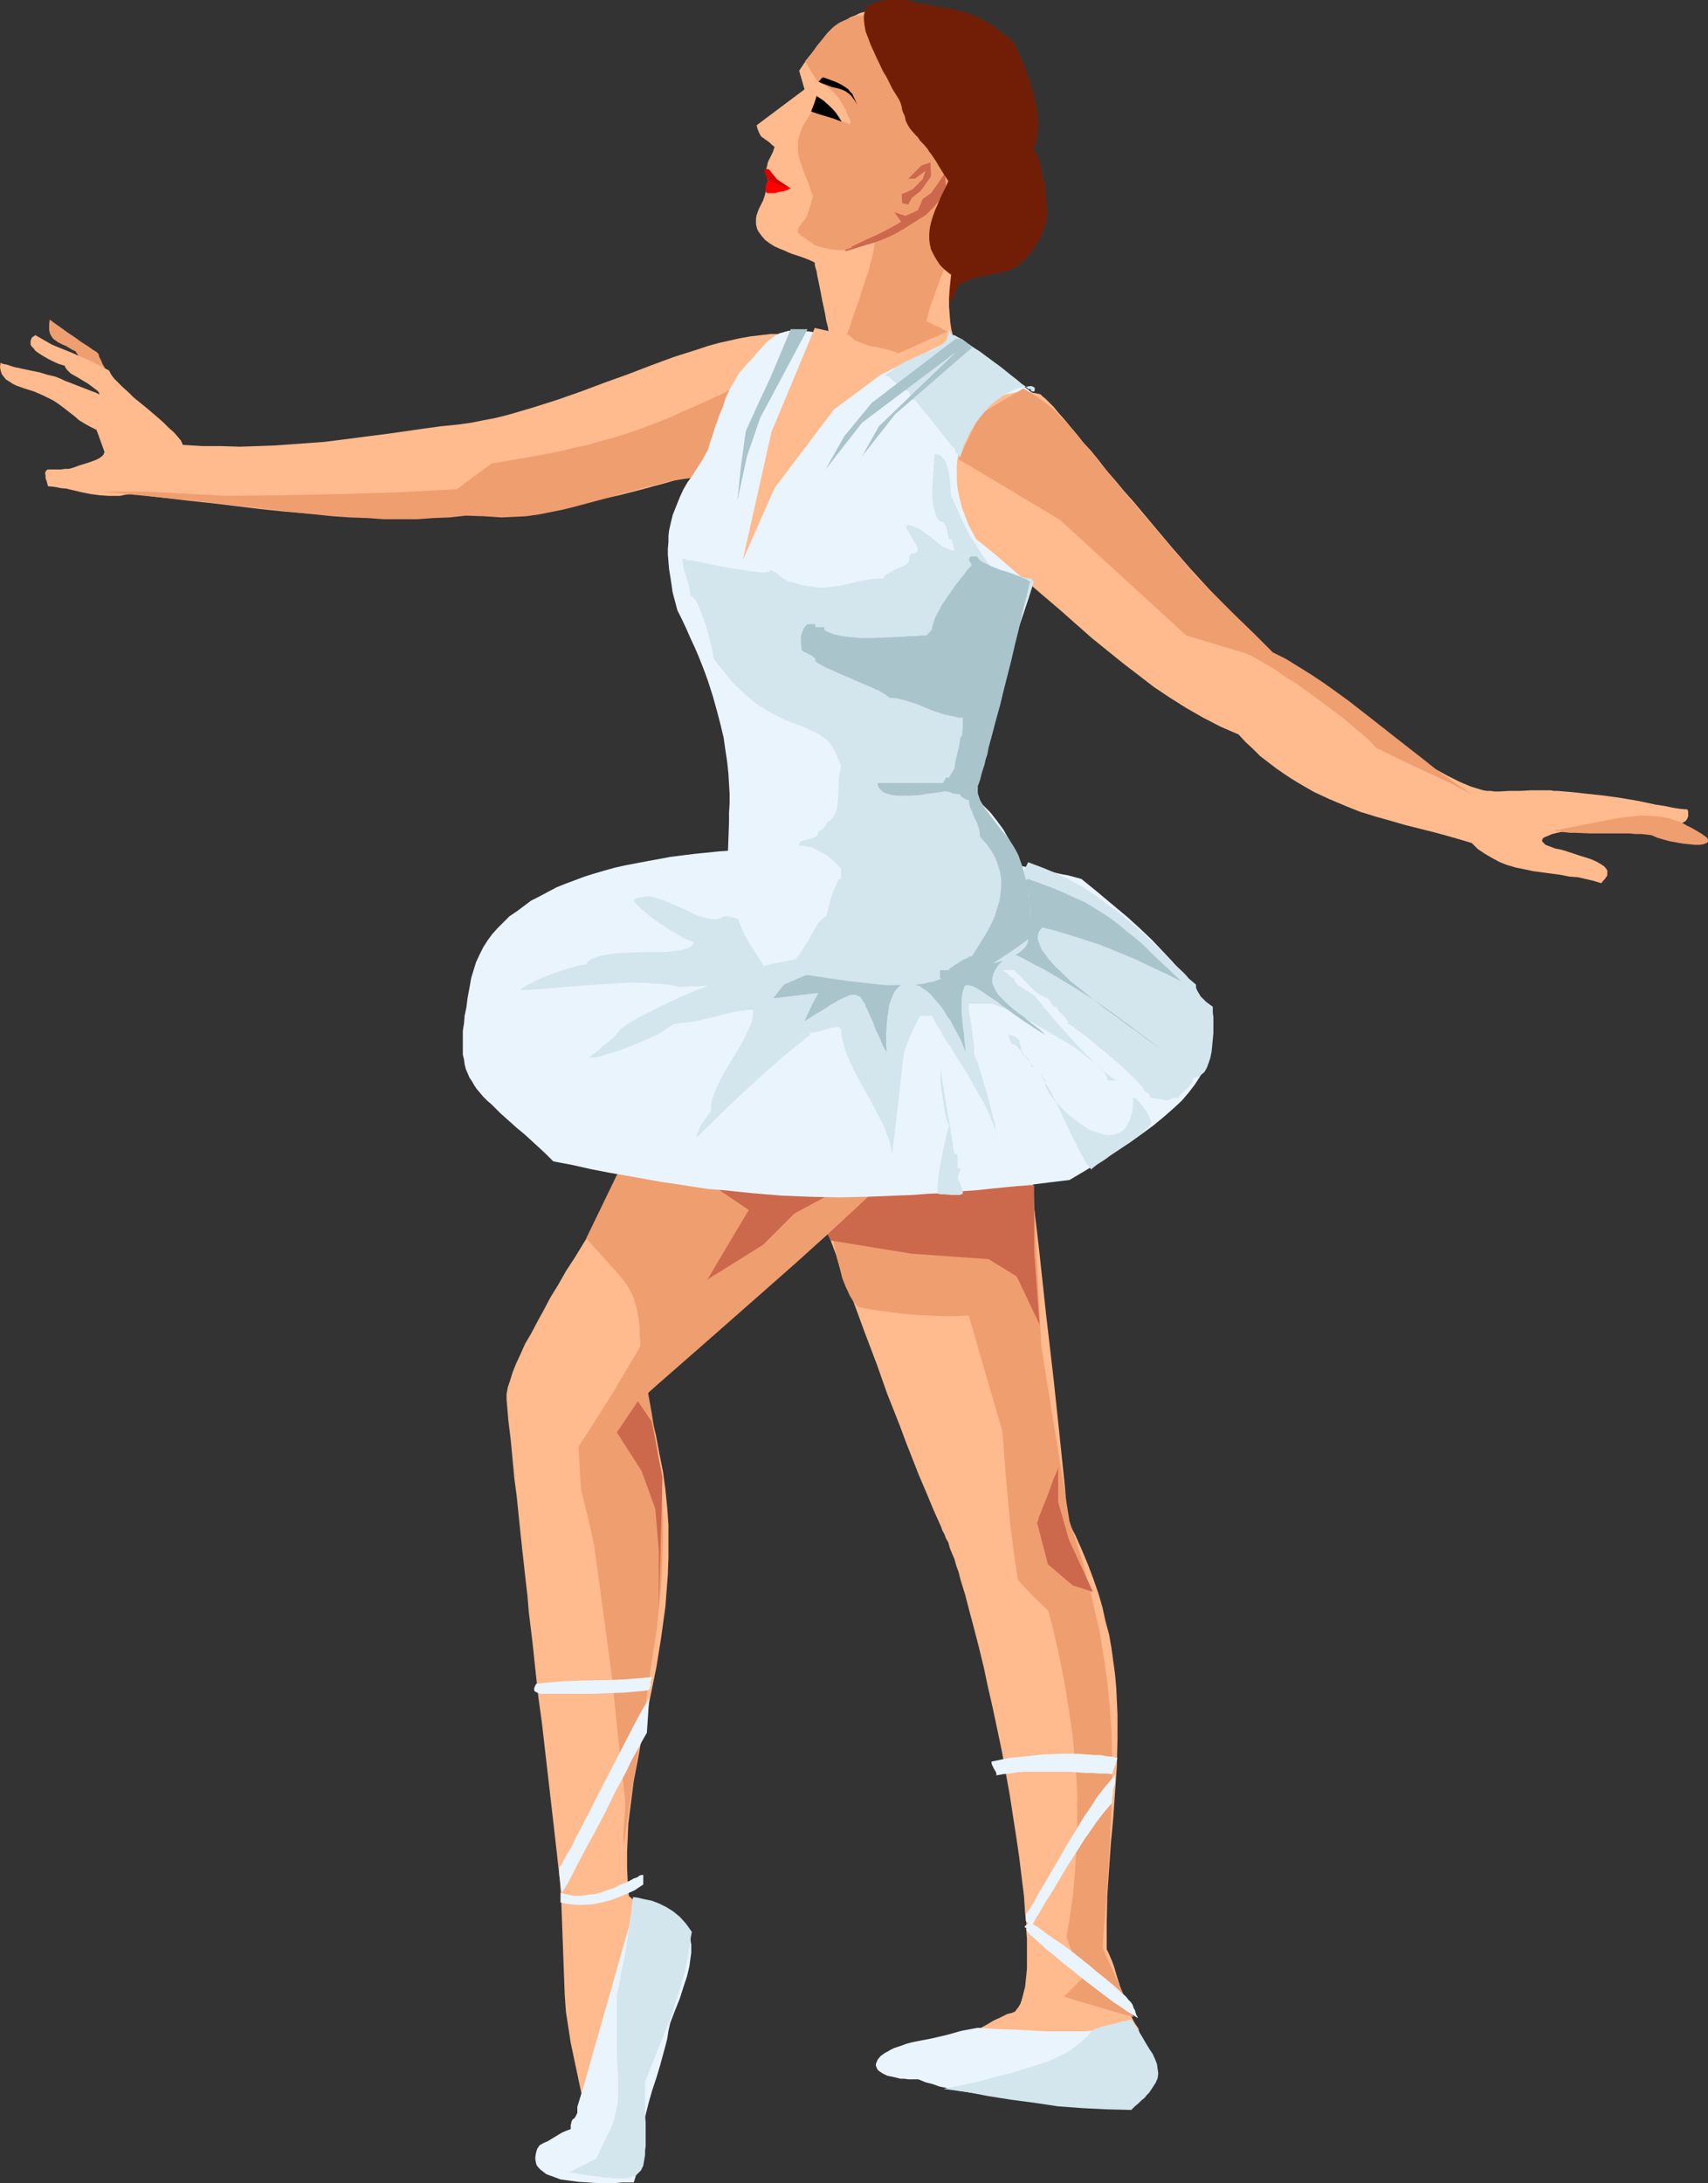 <?xml version="1.0" encoding="UTF-8" standalone="no"?>
<svg
   version="1.0"
   width="121.802mm"
   height="155.668mm"
   id="svg48"
   sodipodi:docname="Costume - Ballerina.wmf"
   xmlns:inkscape="http://www.inkscape.org/namespaces/inkscape"
   xmlns:sodipodi="http://sodipodi.sourceforge.net/DTD/sodipodi-0.dtd"
   xmlns="http://www.w3.org/2000/svg"
   xmlns:svg="http://www.w3.org/2000/svg">
  <rect width="100%" height="100%" fill="#333333" stroke="none"/>
  <sodipodi:namedview
     id="namedview48"
     pagecolor="#ffffff"
     bordercolor="#000000"
     borderopacity="0.25"
     inkscape:showpageshadow="2"
     inkscape:pageopacity="0.0"
     inkscape:pagecheckerboard="0"
     inkscape:deskcolor="#d1d1d1"
     inkscape:document-units="mm" />
  <defs
     id="defs1">
    <pattern
       id="WMFhbasepattern"
       patternUnits="userSpaceOnUse"
       width="6"
       height="6"
       x="0"
       y="0" />
  </defs>
  <path
     style="fill:#ef9e70;fill-opacity:1;fill-rule:evenodd;stroke:none"
     d="m 13.411,86.128 0.646,0.485 0.646,0.485 1.616,1.131 1.777,1.293 1.939,1.293 1.777,1.293 1.777,1.131 1.616,1.131 0.808,0.485 0.485,0.485 0.162,0.323 v 0.323 l 0.323,0.646 0.323,0.646 0.323,0.808 0.485,0.808 0.97,2.262 0.97,2.262 0.97,2.424 0.646,2.424 0.485,1.131 0.162,0.97 -1.131,-1.939 -1.616,-1.939 -6.625,-7.918 -1.293,-1.939 -1.293,-1.939 -0.97,-0.485 -0.808,-0.485 -0.808,-0.485 -0.808,-0.323 -1.293,-0.646 -1.131,-0.808 -0.323,-0.323 -0.323,-0.485 -0.323,-0.485 -0.162,-0.485 -0.162,-0.808 v -0.646 -0.97 z"
     id="path1" />
  <path
     style="fill:#ffba8e;fill-opacity:1;fill-rule:evenodd;stroke:none"
     d="m 220.562,91.299 -2.585,-0.646 -2.424,-0.323 -2.424,-0.323 h -2.747 -2.585 l -2.747,0.323 -2.747,0.323 -2.747,0.485 -2.909,0.646 -2.909,0.646 -2.909,0.808 -2.909,0.97 -6.14,1.939 -6.14,2.262 -6.302,2.424 -6.302,2.262 -6.463,2.424 -6.463,2.262 -6.625,2.101 -6.625,1.939 -3.232,0.808 -3.393,0.646 -3.232,0.646 -3.393,0.485 -4.848,0.485 -4.686,0.646 -4.524,0.646 -4.524,0.646 -8.726,1.131 -8.887,1.131 -4.363,0.323 -4.524,0.323 -4.524,0.323 -4.524,0.162 -4.848,0.162 -5.009,-0.162 h -5.009 l -5.332,-0.323 -0.485,-1.131 -0.808,-0.97 -1.131,-1.293 -1.293,-1.131 -1.454,-1.454 -1.454,-1.293 -3.232,-2.747 -3.393,-2.747 -1.454,-1.454 -1.454,-1.293 -1.293,-1.293 L 30.701,101.964 29.893,100.833 29.408,99.863 26.985,98.571 24.399,97.278 19.229,95.016 14.058,92.915 11.796,91.622 9.533,90.329 9.049,90.653 8.564,90.976 8.402,91.461 8.241,91.945 v 0.485 0.485 l 0.323,0.485 0.485,0.485 0.485,0.646 0.646,0.485 0.97,0.646 0.808,0.485 1.131,0.646 1.293,0.646 1.454,0.646 1.616,0.485 0.162,0.485 0.485,0.646 0.485,0.485 0.485,0.485 1.454,0.808 1.616,0.97 1.616,0.97 1.293,0.97 0.646,0.485 0.646,0.485 0.323,0.485 0.162,0.485 -0.97,-0.485 -1.293,-0.485 -2.909,-1.131 -2.909,-1.131 -1.293,-0.485 -0.97,-0.485 -0.808,-0.323 -0.808,-0.323 -2.101,-0.485 -2.101,-0.646 L 8.241,99.863 5.979,99.379 3.716,98.894 1.777,98.247 0.808,98.086 0.162,97.763 0,98.894 l 0.162,0.97 0.323,0.97 0.485,0.646 0.646,0.808 0.808,0.485 0.97,0.646 0.97,0.485 2.262,0.808 2.585,0.808 2.585,1.131 1.293,0.646 1.293,0.646 1.454,0.97 1.293,0.97 2.909,2.262 1.293,1.131 1.616,0.97 1.454,0.808 1.616,0.808 2.101,5.817 v 0.323 l -0.162,0.323 -0.162,0.323 -0.162,0.162 -0.808,0.646 -0.97,0.485 -1.293,0.485 -1.454,0.485 -1.616,0.485 -1.777,0.646 -1.131,0.323 h -1.131 l -0.97,0.162 h -3.555 l -0.323,0.162 -0.162,0.162 -0.162,0.323 -0.162,0.323 0.162,0.646 v 0.808 l 0.323,0.808 0.323,1.293 1.777,0.162 1.616,0.323 1.616,0.162 1.293,0.323 2.747,0.646 2.424,0.485 2.424,0.323 2.424,0.162 h 1.454 1.616 l 1.616,-0.323 1.616,-0.162 2.747,0.162 2.585,0.485 5.655,0.646 5.655,0.646 5.979,0.646 11.957,1.454 6.14,0.646 5.979,0.485 5.817,0.485 5.655,0.323 5.494,0.323 h 2.747 2.424 2.424 2.424 l 2.262,-0.162 2.262,-0.162 2.101,-0.162 1.939,-0.162 1.939,-0.323 1.616,-0.323 2.909,0.323 2.909,0.323 3.07,0.162 3.232,-0.162 3.232,-0.162 3.232,-0.323 3.393,-0.323 3.393,-0.485 6.787,-1.131 6.787,-1.454 6.625,-1.454 6.302,-1.616 2.909,-0.808 3.07,-0.808 2.747,-0.808 2.585,-0.646 2.424,-0.646 2.262,-0.646 2.101,-0.485 1.939,-0.485 1.777,-0.323 1.454,-0.323 h 1.131 l 0.97,-0.162 0.646,0.162 0.323,0.162 0.162,0.162 v 0.162 0.162 0.323 l -0.162,0.323 0.646,-0.646 0.646,-0.97 0.646,-0.97 0.646,-0.97 1.616,-2.424 1.616,-2.585 1.616,-2.747 1.777,-2.909 3.393,-5.979 1.616,-2.909 1.454,-2.747 1.454,-2.585 0.646,-1.293 0.646,-1.131 0.485,-0.97 0.485,-0.97 0.485,-0.808 0.323,-0.646 0.323,-0.646 0.162,-0.485 0.162,-0.323 z"
     id="path2" />
  <path
     style="fill:#ffba8e;fill-opacity:1;fill-rule:evenodd;stroke:none"
     d="m 198.749,280.199 2.424,4.201 2.101,4.04 2.262,4.04 1.939,4.04 2.101,4.04 1.777,4.04 3.555,7.918 3.393,7.756 3.232,7.756 2.909,7.756 2.909,7.756 2.909,7.918 2.909,7.918 3.07,8.08 2.909,8.241 3.393,8.564 1.616,4.363 1.777,4.525 1.777,4.525 1.939,4.525 1.939,4.686 2.101,4.686 0.323,0.97 0.485,0.808 0.485,1.293 0.646,1.131 0.323,1.293 0.646,1.616 0.646,1.454 0.485,1.778 0.646,1.778 0.485,1.939 0.646,2.101 0.646,2.101 1.131,4.363 1.293,4.848 1.293,5.009 1.293,5.333 1.131,5.333 1.293,5.656 2.424,11.473 2.101,11.635 1.777,11.473 0.808,5.494 0.646,5.333 0.646,5.171 0.323,4.848 0.323,2.424 v 2.262 l 0.162,2.101 v 2.101 4.04 1.778 l -0.162,1.778 -0.162,1.454 -0.162,1.616 -0.323,1.293 -0.323,1.293 -0.323,1.131 -0.323,0.97 -0.485,0.808 -0.485,0.646 -0.485,0.646 -0.808,0.323 -0.646,0.162 -0.646,0.162 -1.939,0.97 -1.777,0.808 -1.616,0.97 -1.454,0.808 -1.454,0.808 -1.131,0.646 -1.131,0.646 -0.808,0.646 -0.808,0.646 -0.808,0.485 -0.485,0.646 -0.485,0.485 -0.323,0.485 -0.323,0.323 v 0.485 l -0.162,0.323 0.162,0.323 0.323,0.646 0.323,0.323 0.808,0.485 1.131,0.323 1.454,0.485 1.616,0.162 1.777,0.323 2.101,0.162 1.939,0.323 2.262,0.162 4.524,0.485 4.524,0.646 2.262,0.323 2.101,0.485 1.777,0.485 1.939,0.646 1.616,0.646 1.293,0.97 1.131,0.97 0.485,0.485 0.323,0.485 0.323,0.646 0.323,0.646 0.162,0.808 v 0.646 l 1.939,0.162 1.939,0.162 h 1.616 l 1.454,-0.162 1.454,-0.162 1.293,-0.162 0.97,-0.323 0.97,-0.323 0.97,-0.485 0.646,-0.485 0.646,-0.485 0.485,-0.646 0.485,-0.646 0.323,-0.646 0.323,-0.646 0.162,-0.808 0.162,-1.616 v -1.616 l -0.323,-1.778 -0.323,-1.778 -0.485,-1.778 -0.485,-1.778 -0.485,-1.778 -0.323,-1.616 -0.808,-1.131 -0.646,-1.131 -1.293,-2.747 -1.131,-2.909 -0.97,-3.07 -0.97,-3.07 -0.808,-2.747 -0.485,-1.293 -0.485,-1.131 -0.485,-1.131 -0.485,-0.97 v -7.272 l 0.162,-7.272 0.485,-7.11 0.485,-6.948 0.646,-6.948 0.485,-6.948 0.485,-6.948 0.162,-6.948 v -6.948 l -0.162,-3.393 -0.162,-3.555 -0.323,-3.717 -0.485,-3.555 -0.485,-3.555 -0.646,-3.717 -0.97,-3.555 -0.808,-3.717 -1.131,-3.878 -1.293,-3.717 -1.454,-3.878 -1.616,-3.878 -1.777,-4.04 -2.101,-4.04 -0.808,-9.534 -0.97,-9.372 -0.97,-9.211 -0.97,-9.211 -2.101,-18.098 -1.939,-17.937 -2.101,-17.775 -2.101,-18.098 -0.97,-9.049 -0.97,-9.211 -0.97,-9.372 -0.808,-9.695 -9.695,1.616 -9.533,1.939 -9.533,2.101 -9.372,2.262 -9.21,2.262 -8.887,2.262 -8.726,2.424 -4.201,0.97 z"
     id="path3" />
  <path
     style="fill:#ef9e70;fill-opacity:1;fill-rule:evenodd;stroke:none"
     d="m 232.196,352.43 3.555,0.646 3.716,0.485 3.555,0.485 3.716,0.323 3.555,0.162 3.555,0.162 h 3.716 l 3.555,-0.162 4.524,15.674 4.524,15.513 0.97,12.443 1.131,12.443 0.97,7.756 1.131,7.433 4.04,4.363 4.201,4.04 1.454,5.817 1.293,5.656 1.131,5.494 0.97,5.494 0.808,5.333 0.808,5.332 0.485,5.333 0.485,5.333 0.323,5.171 v 5.333 5.333 l -0.323,5.494 -0.323,5.494 -0.485,5.656 -0.808,5.817 -0.97,5.817 4.201,11.15 -2.424,2.424 -2.424,2.424 3.555,1.131 3.393,0.97 5.979,1.778 5.817,1.616 -4.201,-9.372 -4.201,-9.372 0.323,-4.201 0.323,-3.878 0.323,-4.04 0.323,-3.878 0.485,-7.595 0.323,-7.272 0.323,-7.11 0.162,-6.787 v -6.787 l -0.162,-6.787 -0.485,-6.625 -0.646,-6.625 -0.97,-6.787 -1.131,-6.948 -0.808,-3.393 -0.808,-3.555 -0.808,-3.555 -0.97,-3.717 -0.97,-3.717 -1.131,-3.717 -1.293,-3.878 -1.293,-4.04 -7.594,-47.023 -2.262,-45.084 -28.277,1.778 -28.277,1.616 v 0.162 l 0.162,0.323 0.162,0.323 0.162,0.485 0.162,0.646 0.162,0.808 0.162,0.97 0.162,0.97 0.323,2.262 0.485,2.585 0.646,2.747 1.131,5.494 0.808,2.909 0.646,2.585 0.97,2.424 0.485,0.97 0.485,1.131 0.485,0.808 0.485,0.808 0.485,0.646 0.646,0.646 0.485,0.323 z"
     id="path4" />
  <path
     style="fill:#cc684c;fill-opacity:1;fill-rule:evenodd;stroke:none"
     d="m 223.956,334.332 21.814,3.555 20.683,1.454 7.594,4.686 6.14,12.927 -1.454,-19.876 v -17.613 l -48.96,2.262 -10.665,3.878 z"
     id="path5" />
  <path
     style="fill:#ef9e70;fill-opacity:1;fill-rule:evenodd;stroke:none"
     d="m 197.456,104.711 -4.524,2.262 -4.363,1.939 -4.04,1.778 -3.878,1.778 -3.716,1.454 -3.716,1.454 -3.716,1.293 -3.555,1.131 -3.716,0.97 -3.716,1.131 -3.878,0.808 -3.878,0.97 -4.201,0.808 -4.524,0.808 -4.686,0.808 -4.848,0.808 -9.372,6.948 -15.512,0.808 -15.512,0.485 -15.35,0.323 -15.674,0.162 -21.491,-1.131 H 27.469 l 11.634,1.131 11.472,1.131 10.018,1.131 9.857,1.131 9.695,1.131 9.533,0.97 4.686,0.323 4.686,0.162 4.524,0.323 h 4.524 4.363 l 4.363,-0.323 4.363,-0.162 4.363,-0.485 4.848,0.162 4.848,0.323 3.393,-0.162 3.232,-0.162 3.393,-0.485 3.232,-0.646 3.232,-0.646 3.232,-0.808 6.625,-1.778 6.463,-1.778 6.463,-1.778 3.232,-0.808 3.232,-0.808 3.232,-0.485 3.393,-0.485 0.97,-1.939 0.808,-1.778 0.97,-1.616 0.808,-1.616 1.777,-2.747 1.616,-2.585 1.777,-2.585 1.616,-2.747 0.808,-1.616 0.97,-1.616 0.808,-1.778 0.97,-1.939 h -0.162 l -0.485,0.162 h -0.485 l -0.646,0.162 -1.454,0.162 -0.485,0.162 z"
     id="path6" />
  <path
     style="fill:#ffba8e;fill-opacity:1;fill-rule:evenodd;stroke:none"
     d="m 268.553,256.607 0.485,1.293 0.323,1.131 0.162,1.293 0.162,1.293 v 1.454 1.293 l -0.323,2.747 -0.485,2.909 -0.97,2.909 -1.131,3.07 -1.454,3.07 -1.777,3.232 -2.101,3.232 -2.101,3.232 -2.585,3.555 -2.585,3.555 -3.07,3.555 -3.07,3.555 -3.232,3.878 -3.555,3.717 -3.716,3.878 -3.878,4.04 -4.04,4.04 -4.04,4.201 -4.363,4.04 -4.363,4.363 -4.363,4.201 -4.686,4.363 -4.686,4.525 -4.686,4.525 -4.848,4.525 -9.857,9.372 -9.857,9.534 1.616,5.333 1.293,5.171 0.97,5.171 0.97,4.848 0.646,4.848 0.485,4.848 0.323,4.525 v 4.525 4.525 l -0.162,4.363 -0.323,4.201 -0.323,4.363 -1.131,8.241 -1.293,8.08 -1.616,7.918 -1.616,7.756 -0.808,3.717 -0.646,3.878 -1.454,7.595 -0.97,7.595 -0.485,3.878 -0.162,3.878 -0.162,3.717 v 4.04 l 0.162,3.878 0.323,3.878 1.777,1.616 1.616,1.293 1.777,1.293 1.454,0.97 1.616,0.97 1.293,0.97 1.131,1.131 0.808,1.293 0.323,0.646 0.323,0.808 0.162,0.808 0.162,0.808 v 1.131 l -0.162,0.97 v 1.293 l -0.323,1.293 -0.323,1.454 -0.485,1.616 -0.485,1.778 -0.808,1.778 -0.646,2.101 -0.97,2.101 -1.131,2.424 -1.131,2.585 -0.162,1.778 v 1.454 l -0.162,1.293 v 1.131 0.97 2.424 1.616 1.778 l -0.162,1.131 v 1.454 1.454 l -0.162,1.778 -5.332,22.946 -1.777,0.162 -1.616,0.162 h -1.454 l -1.616,-0.162 -1.293,-0.162 -1.293,-0.323 -1.131,-0.485 -0.97,-0.485 -0.808,-0.646 -0.485,-0.808 -0.485,-0.808 v -0.97 -1.131 l 0.485,-1.131 0.646,-1.293 0.485,-0.646 0.485,-0.808 -0.485,-4.201 -0.808,-4.201 -1.777,-8.403 -1.777,-8.403 -0.646,-4.201 -0.646,-4.201 -0.323,-4.525 -0.162,-4.363 -0.323,-8.726 -0.323,-8.726 -0.162,-4.363 -0.323,-4.525 -0.808,-7.272 -0.808,-7.11 -1.616,-14.058 -1.616,-14.058 -0.97,-7.11 -0.808,-7.433 -0.808,-7.595 -0.97,-7.918 -0.323,-4.04 -0.485,-4.201 -0.485,-4.363 -0.485,-4.363 -0.485,-4.525 -0.485,-4.686 -0.485,-4.848 -0.646,-4.848 -0.485,-5.171 -0.485,-5.171 -0.646,-5.333 -0.485,-5.656 v -1.454 l 0.323,-1.778 0.646,-1.939 0.646,-2.101 0.97,-2.424 1.131,-2.424 1.293,-2.909 1.616,-2.747 1.616,-3.07 1.777,-3.232 1.777,-3.393 2.101,-3.393 2.101,-3.717 2.424,-3.717 2.262,-3.717 2.424,-3.878 5.009,-7.918 5.171,-8.241 5.332,-8.241 5.494,-8.403 5.171,-8.241 5.171,-8.08 2.424,-4.04 2.424,-3.878 2.424,-3.878 2.262,-3.717 v 0.162 0.162 h 0.162 l 0.162,-0.162 h 0.323 l 0.323,-0.162 0.97,-0.485 0.485,-0.323 0.646,-0.323 1.293,-0.97 1.616,-0.97 0.808,-0.485 0.97,-0.646 1.939,-1.293 2.101,-1.293 2.262,-1.454 2.424,-1.293 2.585,-1.454 2.585,-1.454 2.747,-1.293 2.747,-1.293 2.747,-1.293 2.909,-1.131 2.909,-1.131 2.909,-0.808 2.909,-0.646 2.909,-0.646 2.747,-0.162 h 2.747 l 2.747,0.162 2.585,0.485 1.293,0.323 2.424,0.97 1.131,0.646 1.131,0.646 1.131,0.808 1.131,0.808 0.97,0.97 0.97,1.131 0.808,1.131 0.97,1.293 z"
     id="path7" />
  <path
     style="fill:#ef9e70;fill-opacity:1;fill-rule:evenodd;stroke:none"
     d="m 158.029,333.686 0.485,0.646 0.485,0.485 0.97,1.131 0.97,0.97 0.808,0.97 1.616,1.778 1.454,1.616 1.293,1.454 1.293,1.454 1.131,1.454 0.808,1.293 0.808,1.454 0.646,1.454 0.485,1.616 0.485,1.778 0.323,2.101 0.323,2.262 v 2.424 l 0.162,1.454 v 1.454 l -4.04,6.787 -4.04,6.787 -4.201,6.625 -4.363,6.787 0.323,5.494 0.323,5.656 1.777,7.433 1.777,7.756 2.424,17.937 2.424,17.937 1.616,15.998 1.777,15.998 0.162,1.616 v 1.616 l -0.485,6.625 v 1.616 l 0.162,1.616 0.646,-5.333 0.808,-5.332 1.777,-10.665 1.777,-10.827 0.808,-5.333 0.646,-5.333 0.808,-5.494 0.808,-5.171 0.808,-5.009 0.485,-5.009 0.485,-4.848 0.323,-4.686 0.162,-4.686 0.162,-4.686 v -4.686 l -0.162,-4.686 -0.323,-4.686 -0.485,-4.848 -0.485,-5.009 -0.808,-5.009 -0.808,-5.171 -0.97,-5.332 7.756,-6.787 7.756,-6.787 4.04,-3.555 4.04,-3.555 8.079,-7.11 8.241,-7.272 8.241,-7.433 8.402,-7.756 8.402,-7.918 -35.872,-1.778 -36.033,-1.778 z"
     id="path8" />
  <path
     style="fill:#721e07;fill-opacity:1;fill-rule:evenodd;stroke:none"
     d="m 255.788,82.25 1.293,-2.585 1.131,-2.747 1.777,-0.97 1.454,-0.646 1.616,-0.485 1.454,-0.323 3.232,-0.646 1.777,-0.323 1.939,-0.485 1.131,-0.485 1.131,-0.485 0.97,-0.808 1.131,-0.97 0.97,-0.97 1.131,-1.293 0.808,-1.131 0.808,-1.454 0.808,-1.293 0.646,-1.454 0.485,-1.454 0.485,-1.293 0.162,-1.293 0.162,-1.293 v -1.131 l -0.162,-1.131 -0.162,-0.485 v -0.808 l -0.323,-3.717 v -0.646 l -0.162,-0.485 -0.323,-0.485 -0.162,-0.646 -0.162,-1.293 -0.323,-1.454 -0.323,-1.454 -0.323,-1.293 -0.323,-0.646 -0.323,-0.485 -0.323,-0.485 -0.323,-0.162 -0.485,-0.323 H 277.44 l -2.101,3.07 -2.262,3.232 -4.686,6.302 -4.848,6.464 -2.262,3.232 -2.101,3.07 -2.101,2.424 -2.101,2.747 v 0.162 0.323 l 0.162,0.646 v 0.646 l 0.162,0.97 v 0.97 l 0.323,2.262 0.162,2.101 v 0.97 l 0.162,0.808 v 1.293 l -0.162,0.162 z"
     id="path9" />
  <path
     style="fill:#cc684c;fill-opacity:1;fill-rule:evenodd;stroke:none"
     d="m 193.416,320.435 8.402,5.656 -11.149,18.745 15.027,-9.372 8.402,-8.403 12.28,-6.625 z"
     id="path10" />
  <path
     style="fill:#ffba8e;fill-opacity:1;fill-rule:evenodd;stroke:none"
     d="m 215.392,19.068 1.454,5.009 -6.463,4.848 -6.463,4.848 0.162,0.646 0.162,0.485 0.323,0.808 0.323,0.646 0.323,0.485 0.485,0.323 0.646,0.485 0.485,0.323 0.646,0.485 0.485,0.485 0.808,0.646 -0.485,1.454 -0.646,1.293 -0.646,1.293 -0.323,1.454 -0.162,0.485 v 0.485 l 0.162,1.293 0.323,1.293 V 49.124 l -0.162,0.485 -0.323,0.97 -0.162,1.293 -0.323,1.131 -0.323,0.97 -1.131,2.262 -0.323,0.808 -0.323,0.97 -0.162,0.808 v 0.808 0.808 l 0.162,0.646 0.162,0.646 0.323,0.646 0.808,1.131 0.97,1.131 1.293,0.97 1.293,0.808 1.454,0.646 1.616,0.646 0.646,0.323 0.808,0.323 1.454,0.485 1.454,0.485 1.293,0.485 1.131,0.485 0.97,0.485 v 0.485 l 0.162,0.808 0.323,0.97 0.162,1.131 0.323,1.454 0.323,1.616 0.323,1.616 0.323,1.778 0.808,3.717 0.323,1.939 0.485,1.939 0.646,3.878 0.162,1.778 0.323,0.808 v 0.808 l 1.777,0.485 1.777,0.323 1.939,0.323 h 2.101 l 2.262,0.162 2.101,-0.162 2.262,-0.162 2.262,-0.323 2.424,-0.323 2.101,-0.485 2.262,-0.485 2.101,-0.646 2.101,-0.808 1.939,-0.808 1.616,-0.97 1.616,-0.97 -0.485,-1.778 -0.323,-2.101 -0.162,-2.101 -0.162,-2.101 v -2.262 l 0.162,-2.424 0.485,-4.686 0.646,-4.686 0.485,-2.101 0.323,-2.101 0.485,-1.939 0.485,-1.778 0.323,-1.616 0.323,-1.454 0.808,-1.939 0.646,-1.778 0.646,-1.778 0.646,-1.778 0.485,-1.454 0.485,-1.454 0.97,-2.585 0.646,-2.424 0.485,-2.101 0.323,-2.101 0.162,-1.939 -0.162,-1.939 -0.323,-1.939 -0.323,-2.262 -0.646,-2.424 -0.323,-1.131 -0.485,-1.454 -0.485,-1.293 -0.485,-1.616 -0.485,-1.616 -0.646,-1.778 -0.646,-1.778 -0.808,-2.101 -1.939,-1.454 -1.777,-1.454 -1.777,-1.293 -1.616,-1.293 -1.777,-1.131 -1.616,-0.97 -1.454,-0.97 -1.616,-0.646 -1.454,-0.808 -1.454,-0.646 -1.454,-0.485 -1.293,-0.323 -1.454,-0.323 -1.293,-0.162 h -1.293 -1.293 l -1.293,0.162 -1.293,0.162 -1.131,0.323 -1.293,0.646 -1.293,0.485 -1.131,0.808 -1.131,0.808 -1.293,0.97 -1.293,0.97 -1.131,1.131 -1.293,1.454 -1.293,1.454 -1.293,1.454 -1.293,1.616 -1.293,1.778 z"
     id="path11" />
  <path
     style="fill:#ef9e70;fill-opacity:1;fill-rule:evenodd;stroke:none"
     d="m 217.008,16.482 1.616,2.747 1.616,2.585 1.131,0.485 0.808,0.646 0.808,0.485 0.646,0.485 1.131,0.97 0.97,1.131 0.808,1.131 0.808,1.454 0.485,0.808 0.323,0.97 0.485,0.97 0.485,0.97 0.162,0.646 -0.162,0.323 v 0.162 h -0.323 L 228.48,33.288 l -0.485,-0.323 -0.646,-0.162 -0.97,-0.162 -0.646,-0.646 -0.97,-0.323 -1.616,-0.808 -1.939,-0.646 -0.808,-0.485 -0.808,-0.485 -1.293,1.616 -0.97,1.616 -0.97,1.454 -0.485,1.454 -0.485,1.293 -0.323,1.293 v 1.293 1.293 l 0.162,1.293 0.323,1.293 0.485,1.293 0.485,1.454 0.646,1.616 0.323,0.808 0.323,0.808 0.646,1.939 0.646,1.939 -0.808,2.747 -0.808,2.585 -0.646,0.97 -0.646,0.646 -0.323,0.646 -0.485,0.485 -0.162,0.485 -0.162,0.485 v 0.162 0.323 l 0.162,0.323 0.323,0.323 0.323,0.323 0.646,0.323 0.485,0.323 0.808,0.646 0.808,0.485 0.97,0.808 2.262,0.646 2.101,0.485 1.939,0.162 h 1.939 l 1.777,-0.162 1.939,-0.646 1.939,-0.646 2.101,-1.131 0.162,0.323 v 0.808 l -0.162,0.485 -0.162,1.293 -0.323,1.616 -0.485,1.616 -0.485,2.101 -0.808,2.101 -0.646,2.101 -1.454,4.525 -1.616,4.525 -0.646,2.101 -0.808,1.939 -0.485,1.778 -0.646,1.454 0.97,-0.323 1.131,-0.162 h 1.293 1.454 l 3.07,0.485 3.07,0.485 3.232,0.485 1.454,0.162 h 1.454 1.454 l 1.293,-0.162 1.131,-0.323 0.97,-0.646 -0.162,-0.646 V 91.945 90.976 l 0.162,-0.97 0.323,-2.262 0.646,-2.262 0.646,-2.585 0.97,-2.585 1.939,-5.494 1.131,-2.585 1.131,-2.424 0.97,-2.424 0.97,-2.101 0.323,-0.97 0.485,-0.808 0.323,-0.808 0.485,-0.646 0.162,-0.808 0.323,-0.485 0.162,-0.323 0.162,-0.323 7.11,-25.047 -7.594,-21.653 -6.787,-4.686 -6.787,-4.525 h -15.189 l -1.293,0.485 -1.293,0.485 -1.131,0.485 -0.97,0.485 -0.97,0.646 -0.808,0.646 -1.454,1.454 -1.293,1.616 -0.646,0.808 -0.808,0.97 -1.454,2.101 -0.808,0.97 z"
     id="path12" />
  <path
     style="fill:#cc684c;fill-opacity:1;fill-rule:evenodd;stroke:none"
     d="m 251.425,52.84 0.485,0.162 0.323,0.162 0.485,0.162 0.162,0.162 0.162,0.162 0.162,0.162 -0.162,0.485 -0.162,0.162 -0.323,0.323 -0.323,0.323 -0.323,0.485 -0.485,0.485 -0.485,0.485 -0.646,0.646 -0.646,0.646 -4.363,2.747 -1.777,1.131 -1.939,1.131 -1.939,0.97 -1.939,0.808 -2.262,0.808 -2.262,0.646 -2.585,0.808 -2.747,0.808 v -0.323 l 0.162,-0.162 0.646,-0.162 0.808,-0.323 0.162,-0.162 V 66.414 l 3.393,-1.616 3.232,-1.454 2.909,-1.454 2.909,-1.616 2.585,-1.616 2.424,-1.778 2.262,-1.939 z"
     id="path13" />
  <path
     style="fill:#000000;fill-opacity:1;fill-rule:evenodd;stroke:none"
     d="m 230.904,28.117 -0.323,-0.97 -0.485,-0.97 -0.323,-0.808 -0.646,-0.646 -0.485,-0.646 -0.646,-0.485 -1.293,-0.808 -1.293,-0.646 -1.293,-0.485 -1.293,-0.485 -0.97,-0.323 -0.485,0.323 -0.485,0.646 -0.323,0.162 0.97,0.485 0.97,0.323 1.616,0.646 1.454,0.323 1.131,0.323 1.131,0.485 1.131,0.808 0.485,0.485 0.485,0.646 0.485,0.646 z"
     id="path14" />
  <path
     style="fill:#000000;fill-opacity:1;fill-rule:evenodd;stroke:none"
     d="m 220.078,25.855 1.939,1.293 1.777,1.616 0.808,0.808 0.808,0.97 0.646,0.97 0.808,1.293 -2.101,-0.808 -2.101,-0.646 -2.101,-0.646 -1.939,-0.646 0.485,-1.293 0.323,-0.808 0.323,-0.97 0.162,-0.485 z"
     id="path15" />
  <path
     style="fill:#cc684c;fill-opacity:1;fill-rule:evenodd;stroke:none"
     d="m 248.355,44.599 2.424,-0.808 0.162,3.717 -2.747,3.878 -2.424,1.939 -0.97,1.778 -1.616,-0.323 -0.162,-2.424 2.909,-1.293 2.747,-2.747 0.808,-2.262 -2.909,2.101 H 244.8 Z"
     id="path16" />
  <path
     style="fill:#cc684c;fill-opacity:1;fill-rule:evenodd;stroke:none"
     d="m 241.084,57.203 2.909,0.97 3.393,-1.454 1.293,-3.07 2.262,-1.616 1.293,-1.778 2.424,-3.555 0.485,6.302 -3.716,1.616 -5.171,5.009 -2.909,0.808 z"
     id="path17" />
  <path
     style="fill:#eaf4fc;fill-opacity:1;fill-rule:evenodd;stroke:none"
     d="m 127.005,263.555 -0.485,2.747 -0.485,2.585 -0.323,2.585 -0.485,2.262 -0.162,2.101 -0.323,1.939 v 1.778 3.232 1.454 l 0.323,1.293 0.162,1.293 0.323,1.293 0.485,1.131 0.485,1.131 0.646,0.97 0.646,1.131 0.646,0.97 1.777,2.101 1.131,1.131 1.131,0.97 1.131,1.131 1.293,1.293 1.454,1.293 1.454,1.293 1.616,1.454 1.777,1.454 1.777,1.616 1.939,1.778 2.101,1.939 2.101,2.101 5.171,0.97 5.009,1.131 5.009,0.97 4.686,0.808 4.524,0.808 4.524,0.808 4.363,0.646 4.201,0.646 4.201,0.646 4.04,0.323 7.918,0.808 7.756,0.646 7.756,0.323 7.756,0.162 7.756,-0.162 7.918,-0.323 4.201,-0.162 4.201,-0.323 4.201,-0.162 4.524,-0.485 4.524,-0.323 4.524,-0.485 4.848,-0.485 5.009,-0.485 5.171,-0.646 5.332,-0.646 4.363,-2.585 4.201,-2.585 3.878,-2.424 3.716,-2.424 3.393,-2.424 3.07,-2.262 2.747,-2.262 2.585,-2.262 2.262,-2.101 1.939,-2.262 1.616,-2.101 1.454,-2.262 1.131,-2.262 0.97,-2.101 0.485,-2.262 0.323,-2.101 v -2.424 l -0.323,-2.262 -0.646,-2.262 -0.808,-2.424 -1.131,-2.424 -1.454,-2.424 -1.777,-2.585 -1.939,-2.747 -2.424,-2.747 -2.585,-2.747 -2.909,-3.07 -3.232,-3.07 -3.393,-3.07 -3.878,-3.232 -4.04,-3.393 -4.363,-3.555 -1.777,-0.485 -1.777,-0.485 -1.777,-0.323 -2.101,-0.485 -2.101,-0.485 -2.262,-0.323 -2.262,-0.485 -2.424,-0.485 -5.171,-0.808 -5.332,-0.808 -5.655,-0.646 -5.979,-0.646 -6.14,-0.485 -6.463,-0.485 -6.463,-0.485 -6.625,-0.162 -6.625,-0.162 h -6.787 -6.787 l -6.625,0.323 -6.625,0.485 -6.463,0.646 -6.463,0.808 -6.14,1.131 -5.979,1.131 -2.909,0.646 -2.909,0.808 -2.747,0.808 -2.585,0.808 -2.585,0.97 -2.585,0.97 -2.424,0.97 -2.424,1.293 -2.101,1.131 -2.262,1.131 -1.939,1.454 -1.939,1.454 -1.939,1.293 -1.616,1.616 -1.616,1.616 -1.454,1.616 -1.293,1.778 -1.131,1.778 -0.97,1.939 -0.97,2.101 -0.646,2.101 z"
     id="path18" />
  <path
     style="fill:#721e07;fill-opacity:1;fill-rule:evenodd;stroke:none"
     d="M 246.416,0.646 246.093,0.485 245.446,0.323 244.8,0.162 243.831,0 h -0.97 -1.131 -2.262 l -2.101,0.323 -1.131,0.323 -0.97,0.323 -0.808,0.323 -0.646,0.485 -0.485,0.485 -0.162,0.646 -0.323,1.131 v 1.293 l 0.162,1.454 0.323,1.778 0.646,1.616 0.646,1.778 1.616,3.555 1.777,3.717 0.97,1.616 0.808,1.616 0.808,1.616 0.808,1.293 0.808,1.293 0.485,0.97 0.323,1.131 0.162,0.97 0.323,0.808 0.323,0.646 0.323,1.454 0.485,0.97 0.485,0.808 0.485,0.646 1.131,1.293 0.646,0.646 0.646,0.97 0.97,0.97 0.97,1.131 0.485,0.808 0.646,0.808 0.646,0.97 0.646,0.97 0.646,1.131 0.808,1.293 0.808,1.293 0.97,1.454 -0.97,2.101 -0.97,1.939 -0.808,1.939 -0.808,1.778 -0.646,1.778 -0.485,1.616 -0.323,1.454 -0.162,1.616 v 1.454 l 0.162,1.293 0.323,1.454 0.646,1.293 0.808,1.454 0.97,1.454 1.293,1.293 1.616,1.293 0.97,-1.778 0.808,-1.616 2.101,-3.07 2.262,-2.747 1.939,-2.585 1.939,-2.262 0.97,-1.131 0.646,-0.97 0.646,-0.97 0.485,-0.97 0.485,-0.808 0.323,-0.808 1.939,-2.424 1.777,-2.424 1.616,-2.262 1.293,-2.262 1.131,-2.101 0.808,-2.101 0.808,-2.262 0.323,-2.262 0.323,-2.424 -0.162,-2.424 -0.323,-2.747 -0.323,-1.454 -0.323,-1.454 -0.485,-1.454 -0.485,-1.616 -0.485,-1.616 -0.646,-1.778 -0.646,-1.778 -0.808,-1.778 -0.808,-1.939 -0.97,-2.101 -1.939,-1.778 -1.777,-1.293 -1.777,-1.454 -1.616,-0.97 -1.777,-0.97 -1.454,-0.808 -1.616,-0.485 -1.616,-0.646 -3.07,-0.808 -3.232,-0.485 -3.393,-0.646 -1.777,-0.323 z"
     id="path19" />
  <path
     style="fill:#d80000;fill-opacity:1;fill-rule:evenodd;stroke:none"
     d="m 206.505,45.569 -0.323,0.162 -0.162,0.323 v 0.323 l 0.162,0.485 0.485,0.97 0.323,0.485 v 0.485 l 1.293,0.485 1.293,0.485 1.777,0.485 1.939,0.646 -1.939,-1.293 -1.939,-1.293 -0.646,-0.808 -0.808,-0.97 -0.323,-0.485 -0.323,-0.323 -0.323,-0.162 z"
     id="path20" />
  <path
     style="fill:#d3e5ed;fill-opacity:1;fill-rule:evenodd;stroke:none"
     d="m 191.639,247.719 -1.293,-0.323 -1.131,-0.323 -1.293,-0.323 -1.293,-0.646 -2.747,-1.293 -2.585,-1.131 -2.747,-1.131 -1.454,-0.485 -1.293,-0.323 -1.293,-0.162 -1.293,0.162 -1.131,0.162 -1.293,0.485 0.162,0.162 v 0.323 l 0.485,0.646 0.646,0.808 0.97,0.808 1.131,0.97 1.131,0.97 2.747,1.939 2.747,1.778 1.454,0.808 1.293,0.808 1.131,0.646 0.97,0.323 0.808,0.323 0.485,0.162 v 0.485 l -0.323,0.323 -0.323,0.485 -0.485,0.162 -0.485,0.323 -0.808,0.162 -0.808,0.323 h -0.808 l -2.101,0.323 -2.262,0.162 h -2.424 -2.585 l -5.009,0.162 -2.585,0.162 -2.262,0.323 -1.939,0.323 -0.97,0.323 -0.808,0.323 -0.646,0.323 -0.646,0.485 -0.485,0.485 -0.323,0.485 h -0.808 l -0.97,0.162 -1.131,0.323 -1.131,0.323 -2.585,0.808 -2.747,0.97 -2.747,1.131 -1.131,0.485 -1.131,0.646 -1.131,0.485 -0.808,0.485 -0.808,0.485 -0.485,0.485 h 1.939 l 2.262,-0.162 2.424,-0.162 2.585,-0.162 2.585,-0.323 2.909,-0.162 5.817,-0.485 5.979,-0.323 3.07,-0.162 h 2.909 l 2.747,0.162 2.747,0.162 2.585,0.323 2.424,0.485 h 0.808 l 1.293,-0.162 h 0.646 0.808 1.454 l 1.293,-0.162 h 0.808 l 0.323,0.162 v 0 h -0.323 l -0.323,0.162 -2.909,1.131 -3.07,1.293 -5.817,2.747 -2.909,1.454 -2.909,1.454 -2.747,1.616 -2.585,1.778 -0.162,0.323 -0.162,0.323 -0.485,0.485 -0.485,0.646 -1.293,1.131 -1.454,1.131 -1.454,1.293 -1.293,1.131 -0.646,0.323 -0.485,0.485 -0.323,0.323 -0.162,0.162 0.97,-0.162 1.131,-0.162 1.454,-0.323 1.454,-0.485 1.777,-0.485 1.616,-0.485 3.555,-1.454 3.555,-1.454 1.616,-0.808 1.454,-0.646 1.454,-0.808 1.131,-0.808 0.97,-0.646 0.808,-0.485 1.131,-0.162 1.293,-0.162 2.747,-0.323 2.909,-0.646 2.909,-0.646 2.909,-0.808 2.747,-0.646 1.293,-0.162 1.293,-0.162 1.131,-0.162 h 0.97 v 1.616 l -0.323,1.616 -0.646,1.616 -0.808,1.616 -0.808,1.778 -0.97,1.778 -2.101,3.393 -2.101,3.555 -0.97,1.778 -0.808,1.778 -0.808,1.778 -0.646,1.778 -0.323,1.778 v 1.616 l -0.646,0.646 -0.646,0.97 -1.293,1.778 -0.485,1.131 -0.485,0.97 -0.323,0.808 v 0.646 l 7.433,-7.272 7.594,-7.11 3.716,-3.393 3.878,-3.393 3.878,-3.232 4.04,-3.232 v -0.646 h 0.97 l 0.97,-0.162 3.878,-1.131 0.97,-0.162 0.97,-0.162 0.646,0.808 0.162,1.939 0.485,1.939 0.646,2.101 0.808,2.101 0.97,2.101 1.131,2.262 2.424,4.363 2.424,4.363 1.131,2.262 1.131,2.101 0.808,2.101 0.808,2.101 0.485,1.939 0.323,1.939 1.616,-13.412 1.454,-13.25 0.323,-1.293 0.485,-1.293 1.131,-2.909 1.293,-2.747 0.646,-1.293 0.646,-1.131 h 3.07 l 0.323,0.485 0.323,0.646 0.323,0.646 0.485,0.808 1.131,1.778 1.131,2.101 1.454,2.101 1.454,2.262 3.07,5.009 2.909,5.171 1.454,2.424 1.131,2.424 0.97,2.262 0.808,2.101 0.323,0.97 0.162,0.808 v 0.808 l 0.162,0.808 -0.162,-0.97 -0.162,-1.293 -0.162,-1.616 -0.323,-1.616 -0.485,-1.778 -0.485,-1.778 -0.97,-3.878 -0.646,-1.939 -0.485,-1.778 -0.485,-1.616 -0.485,-1.454 -0.323,-1.293 -0.485,-0.97 -0.162,-0.323 -0.162,-0.323 v -0.323 h -0.162 v -1.778 l -0.162,-1.778 -0.485,-3.393 -0.485,-3.393 -0.323,-1.778 v -1.778 h 6.14 l 0.485,0.162 0.485,0.162 0.808,0.323 0.808,0.323 0.97,0.323 0.97,0.485 2.262,1.131 2.424,1.131 2.585,1.454 2.747,1.616 2.747,1.616 2.747,1.616 2.585,1.616 2.262,1.778 2.101,1.616 0.97,0.808 0.808,0.808 0.808,0.646 0.646,0.646 0.485,0.808 0.323,0.485 0.162,0.646 0.162,0.485 h 2.262 l -1.454,-0.97 -1.454,-1.131 -2.909,-2.585 -2.909,-2.909 -2.747,-2.909 -2.747,-3.07 -2.585,-2.909 -2.424,-2.909 -1.131,-1.454 -1.131,-1.293 -0.162,-0.323 -0.323,-0.323 -0.646,-0.485 -2.101,-1.293 -0.97,-0.646 -0.97,-0.646 -0.646,-0.808 -0.162,-0.323 v -0.485 l -0.323,-0.162 -0.485,-0.162 -0.808,-0.808 -0.808,-0.646 -0.485,-0.323 -0.162,-0.162 h 3.07 l 0.323,0.485 0.323,0.323 1.131,0.97 1.131,1.293 1.293,1.293 1.293,1.293 1.454,0.97 0.646,0.323 0.485,0.323 0.485,0.162 0.485,0.162 0.485,0.646 0.485,0.808 0.162,0.323 0.323,0.323 0.323,0.162 h 0.646 l 0.162,0.646 0.323,0.485 0.485,0.485 0.485,0.485 0.485,0.485 0.485,0.646 0.485,0.646 v 0.808 h 0.323 l 0.323,0.162 0.97,0.646 1.131,0.97 1.454,0.97 1.616,1.293 1.777,1.454 3.716,3.07 3.555,3.07 1.616,1.616 1.454,1.293 1.131,1.293 0.485,0.485 0.485,0.485 0.323,0.485 0.162,0.485 0.162,0.323 0.162,0.162 0.485,0.162 0.485,0.323 0.323,0.485 0.162,0.646 1.616,0.162 1.616,0.323 0.808,0.162 h 0.808 l 0.646,-0.323 0.485,-0.323 h 0.97 0.646 l 0.323,-0.646 0.646,-0.646 1.293,-1.131 0.485,-0.646 0.646,-0.808 0.323,-0.646 0.162,-0.808 0.485,-0.162 h 0.646 l 0.646,-0.323 0.323,-0.323 0.97,-0.808 0.646,-1.131 0.485,-1.293 0.485,-1.454 0.323,-1.616 0.162,-1.616 0.323,-3.393 v -1.616 -1.454 -1.293 l -0.162,-1.131 v -0.97 -0.646 l -1.777,-1.293 -0.646,-0.646 -0.808,-0.808 -0.485,-0.808 -0.485,-0.808 -0.323,-0.808 v -0.808 l -1.939,-1.616 -0.808,-0.97 -0.97,-0.97 -2.101,-1.939 -2.101,-2.101 -2.424,-2.424 -2.262,-2.262 -2.585,-2.424 -2.747,-2.262 -2.909,-2.424 -3.07,-2.262 -3.07,-2.262 -3.393,-2.262 -3.555,-1.939 -3.555,-1.778 -3.878,-1.616 -3.878,-1.454 -0.646,1.293 -0.646,1.293 -1.131,3.232 -0.485,1.454 -0.485,1.616 -0.162,1.454 -0.162,1.131 -1.616,1.454 -1.777,1.293 -1.777,1.293 -1.939,0.97 -2.101,0.97 -2.262,0.808 -2.262,0.646 -2.424,0.646 -2.424,0.485 -2.585,0.323 -2.585,0.323 -2.585,0.323 -2.585,0.162 h -2.747 -5.494 l -5.655,-0.485 -5.494,-0.485 -5.494,-0.646 -5.332,-0.97 -5.009,-0.97 -4.848,-0.97 -2.101,-0.485 -2.262,-0.646 -1.939,-0.485 -1.939,-0.485 h -0.808 l -0.485,0.162 -0.646,0.323 -0.485,0.162 -0.646,0.162 z"
     id="path21" />
  <path
     style="fill:#ff0000;fill-opacity:1;fill-rule:evenodd;stroke:none"
     d="m 206.505,51.871 v -0.162 l -0.162,-0.323 V 50.578 l 0.162,-0.97 0.162,-0.485 0.323,-0.323 6.14,1.939 v 0 l -0.323,0.162 -0.646,0.323 -0.97,0.323 -1.131,0.162 -1.131,0.323 h -0.97 -0.97 -0.162 z"
     id="path22" />
  <path
     style="fill:#eaf4fc;fill-opacity:1;fill-rule:evenodd;stroke:none"
     d="m 231.55,92.915 -2.747,-0.97 -2.424,-0.646 -2.262,-0.808 -2.101,-0.485 -1.939,-0.323 -1.777,-0.323 -1.616,-0.162 -1.454,-0.162 h -1.454 l -1.454,0.162 -1.131,0.323 -1.131,0.323 -1.131,0.646 -0.97,0.646 -0.97,0.808 -0.97,0.97 -1.293,1.454 -0.808,0.808 -0.485,0.646 -1.131,1.293 -1.131,1.131 -1.777,2.101 -0.808,1.131 -0.646,1.293 -0.808,1.293 -0.808,1.616 -0.808,1.778 -0.646,2.101 -0.485,1.131 -0.485,1.131 -0.485,1.454 -0.485,1.293 -0.485,1.454 -0.485,1.616 -0.646,1.778 -0.485,1.778 -0.97,1.778 -0.97,1.616 -1.131,1.778 -1.131,1.778 -1.293,1.778 -1.131,1.939 -0.97,2.101 -0.97,2.424 -0.97,2.424 -0.646,2.747 -0.323,1.454 -0.162,1.454 v 1.616 l -0.162,1.778 v 1.616 l 0.162,1.939 0.162,1.939 0.323,1.939 0.323,2.101 0.323,2.262 0.646,2.424 0.646,2.424 1.293,2.585 1.131,2.424 1.131,2.585 1.131,2.424 0.97,2.262 0.97,2.424 0.808,2.101 0.808,2.262 1.293,4.04 1.131,4.04 0.97,3.717 0.808,3.393 0.485,3.393 0.485,3.232 0.323,3.07 0.162,2.747 0.162,2.747 v 2.585 l -0.162,2.585 v 2.424 l -0.162,4.686 -0.162,4.525 0.162,4.525 0.162,2.101 0.323,2.262 0.485,2.424 0.646,2.262 0.646,2.424 0.97,2.585 1.131,2.585 1.454,2.585 1.777,2.747 1.939,3.07 2.585,-0.646 2.585,-0.485 2.424,-0.485 2.585,-0.323 2.424,-0.162 2.262,-0.162 4.524,-0.162 h 4.363 l 4.04,0.323 3.878,0.162 3.716,0.323 3.555,0.162 h 3.232 3.07 l 1.616,-0.162 1.454,-0.323 1.293,-0.162 1.454,-0.485 1.293,-0.485 1.293,-0.485 1.131,-0.808 1.293,-0.808 1.131,-0.97 0.97,-0.97 1.777,-0.97 1.454,-0.808 1.454,-0.97 1.131,-0.97 1.131,-1.131 0.97,-0.97 0.808,-1.293 0.646,-1.131 0.646,-1.293 0.323,-1.131 0.323,-1.454 0.162,-1.293 0.162,-1.293 -0.162,-2.747 -0.162,-1.454 -0.646,-2.747 -0.97,-2.585 -1.131,-2.747 -1.454,-2.585 -1.777,-2.424 -1.777,-2.262 -1.939,-1.939 -1.939,-1.939 0.162,-2.747 0.485,-2.747 0.485,-3.07 0.646,-3.07 0.646,-3.232 0.808,-3.232 0.97,-3.393 0.97,-3.393 2.101,-7.11 2.262,-7.272 2.262,-7.433 2.424,-7.272 2.262,-7.272 2.101,-6.948 0.97,-3.555 0.97,-3.393 0.808,-3.232 0.646,-3.232 0.646,-3.07 0.485,-3.07 0.485,-2.909 0.162,-2.585 v -2.747 -2.424 l -0.162,-2.262 -0.485,-2.101 -1.777,-1.454 -1.777,-1.293 -3.232,-2.747 -3.07,-2.424 -3.07,-2.424 -2.909,-2.262 -3.07,-1.939 -2.909,-1.778 -3.07,-1.454 -3.07,-1.293 -3.07,-0.97 -3.393,-0.808 -1.777,-0.162 -1.777,-0.162 -1.939,-0.162 h -1.777 l -1.939,0.162 -2.101,0.162 -2.101,0.162 -2.262,0.485 -2.262,0.323 z"
     id="path23" />
  <path
     style="fill:#ffba8e;fill-opacity:1;fill-rule:evenodd;stroke:none"
     d="m 280.025,106.165 -1.616,-0.323 -1.454,-0.162 -1.454,-0.162 -1.454,0.162 -1.454,0.323 -1.454,0.323 -1.293,0.485 -1.293,0.485 -1.131,0.808 -1.293,0.808 -1.131,0.808 -0.97,1.131 -0.97,1.131 -0.97,1.131 -0.808,1.293 -0.808,1.454 -0.646,1.454 -0.646,1.454 -0.485,1.616 -0.323,1.616 -0.323,1.778 -0.162,1.778 v 1.778 1.939 l 0.162,1.939 0.323,1.939 0.485,1.939 0.485,1.939 0.808,2.101 0.808,2.101 0.97,1.939 1.131,2.101 4.848,3.878 4.686,4.04 4.363,3.717 4.524,3.878 4.363,3.717 4.201,3.717 4.201,3.717 4.201,3.393 4.201,3.393 4.201,3.232 4.201,3.232 4.363,2.909 4.363,2.747 4.524,2.585 4.686,2.424 4.848,2.101 1.939,2.101 1.939,1.778 1.939,1.939 2.101,1.616 2.101,1.616 2.101,1.454 1.939,1.293 2.101,1.293 4.201,2.424 4.201,1.939 4.201,1.778 4.04,1.616 4.201,1.293 4.04,1.131 3.878,1.131 3.878,0.97 3.878,0.97 3.555,0.97 3.393,0.97 3.232,0.97 1.616,1.616 1.939,1.293 1.939,1.131 2.101,1.131 2.101,0.808 2.262,0.646 2.424,0.485 2.262,0.485 4.848,0.646 2.424,0.323 2.424,0.485 2.262,0.162 2.101,0.485 2.101,0.485 2.101,0.646 0.485,-0.646 0.485,-0.485 0.323,-0.485 0.323,-0.485 v -0.323 -0.485 -0.485 l -0.162,-0.323 -0.646,-0.808 -0.97,-0.646 -1.131,-0.646 -1.454,-0.646 -1.454,-0.485 -1.616,-0.485 -3.393,-1.131 -1.616,-0.485 -1.616,-0.323 -1.293,-0.485 -1.293,-0.485 -0.323,-0.323 -0.323,-0.323 -0.162,-0.162 -0.162,-0.323 0.162,-0.323 v -0.162 l 0.323,-0.323 0.323,-0.162 0.808,-0.323 1.131,-0.485 1.293,-0.323 1.616,-0.323 1.777,-0.323 1.777,-0.162 3.878,-0.485 3.878,-0.485 1.616,-0.323 1.616,-0.162 1.131,-0.162 1.454,-0.162 h 1.616 l 1.616,0.162 3.393,0.323 h 3.393 1.454 1.454 l 1.293,-0.323 0.97,-0.323 0.808,-0.485 0.323,-0.485 0.162,-0.323 0.162,-0.485 v -0.97 l -0.162,-0.808 -1.939,-0.162 -2.101,-0.323 -2.262,-0.485 -2.262,-0.323 -4.524,-0.97 -4.686,-0.808 -4.524,-0.646 -4.524,-0.485 -4.363,-0.485 -1.939,-0.162 -1.939,-0.162 h -0.97 l -0.97,-0.162 h -1.131 -1.293 -2.747 l -2.909,0.162 h -2.909 l -2.747,0.162 h -1.293 l -1.131,-0.162 h -0.97 l -0.97,-0.162 -3.232,-0.97 -3.07,-1.293 -3.232,-1.616 -3.232,-1.778 -3.07,-1.939 -3.232,-2.101 -3.232,-2.262 -3.232,-2.424 -3.232,-2.424 -3.393,-2.424 -6.787,-5.009 -6.948,-5.009 -3.555,-2.262 -3.716,-2.262 -2.262,-2.101 -2.424,-2.101 -2.585,-2.262 -2.424,-2.424 -2.585,-2.585 -2.585,-2.747 -2.585,-2.747 -2.747,-2.909 -5.332,-5.817 -5.332,-6.14 -5.171,-6.14 -5.009,-5.979 -2.585,-2.909 -2.262,-2.747 -2.424,-2.747 -2.101,-2.747 -2.101,-2.585 -2.101,-2.262 -1.777,-2.262 -1.777,-2.101 -1.616,-1.939 -1.454,-1.616 -1.293,-1.616 -1.131,-1.131 -1.131,-1.131 -0.808,-0.646 -0.323,-0.323 -0.162,-0.162 -0.323,-0.162 z"
     id="path24" />
  <path
     style="fill:#ef9e70;fill-opacity:1;fill-rule:evenodd;stroke:none"
     d="m 435.631,220.572 0.97,-0.162 0.97,-0.162 2.262,-0.162 2.424,-0.323 2.585,0.162 2.585,0.162 2.585,0.485 1.293,0.485 1.131,0.323 1.131,0.485 1.131,0.646 1.293,0.646 1.131,0.646 0.808,0.485 0.808,0.485 0.646,0.485 0.485,0.323 0.323,0.323 0.162,0.485 v 0.162 0.323 l -0.162,0.162 -0.162,0.162 -0.485,0.162 -0.323,0.162 -1.131,0.162 h -1.293 l -1.616,-0.162 -1.616,-0.162 -1.777,-0.323 -1.777,-0.323 -1.777,-0.485 -1.616,-0.485 -1.454,-0.646 -1.293,-0.162 -1.454,-0.162 h -1.616 l -1.616,-0.162 H 428.36 l -3.555,-0.162 h -1.616 l -1.454,-0.162 -1.454,-0.162 -1.293,-0.323 0.323,-0.162 0.162,-0.162 0.323,0.162 0.323,0.162 0.323,-0.162 0.323,-0.162 7.433,-1.454 z"
     id="path25" />
  <path
     style="fill:#ffba8e;fill-opacity:1;fill-rule:evenodd;stroke:none"
     d="m 257.727,90.976 -10.18,5.009 -10.18,5.009 -6.302,4.686 -6.302,4.686 -15.997,21.168 -8.564,19.391 7.756,-34.581 5.817,-13.897 5.817,-14.058 2.909,0.646 2.747,0.646 2.585,0.485 2.424,0.323 2.424,0.485 2.424,0.162 4.686,0.323 4.524,0.162 h 4.363 l 4.524,-0.323 z"
     id="path26" />
  <path
     style="fill:#eaf4fc;fill-opacity:1;fill-rule:evenodd;stroke:none"
     d="m 171.441,512.729 -2.101,7.11 -1.939,6.787 -3.878,13.735 -3.878,13.574 -1.939,6.948 -2.101,6.948 v 0.646 0.646 0.323 l -0.162,0.323 -0.323,0.646 -0.323,0.485 -0.485,0.323 -0.323,0.646 v 0.323 l -0.162,0.485 v 1.131 l -1.293,0.485 -1.131,0.485 -3.716,2.262 -1.131,0.485 -1.131,0.646 -0.646,0.97 -0.323,1.131 -0.162,0.97 v 0.808 l 0.162,0.808 0.162,0.646 0.485,0.646 0.646,0.646 0.646,0.485 0.808,0.646 0.808,0.323 0.97,0.323 2.101,0.808 2.424,0.323 2.424,0.323 2.585,0.162 2.424,0.162 h 2.585 2.262 l 1.939,-0.162 h 0.97 0.808 0.646 0.646 l 0.485,-1.454 0.323,-1.778 0.323,-1.616 0.162,-3.717 0.162,-1.778 0.323,-1.778 0.485,-1.293 0.485,-2.262 0.323,-1.939 0.485,-1.939 0.485,-1.939 0.97,-3.393 1.131,-3.393 0.97,-3.232 0.97,-3.555 0.485,-1.778 0.485,-1.939 0.323,-2.101 0.485,-2.101 1.293,-3.393 1.293,-3.232 0.97,-3.07 0.97,-2.909 0.646,-2.747 0.323,-2.424 0.162,-1.131 V 525.171 524.04 l -0.162,-0.97 -0.162,-0.97 -0.323,-0.97 -0.323,-0.808 -0.485,-0.808 -0.485,-0.808 -0.646,-0.808 -0.808,-0.646 -0.808,-0.808 -0.97,-0.485 -0.97,-0.646 -1.131,-0.485 -1.293,-0.485 -1.454,-0.485 -1.454,-0.323 -1.616,-0.485 z"
     id="path27" />
  <path
     style="fill:#aac4cc;fill-opacity:1;fill-rule:evenodd;stroke:none"
     d="m 211.352,265.333 -1.454,1.778 -1.454,1.939 12.119,-1.454 -1.939,3.717 -1.777,3.878 1.616,-0.97 1.454,-0.97 1.454,-0.808 1.293,-0.808 1.131,-0.808 0.97,-0.485 0.97,-0.646 0.97,-0.485 0.808,-0.323 0.646,-0.323 0.646,-0.323 0.646,-0.162 h 0.485 0.485 l 0.485,0.162 0.323,0.162 0.485,0.162 0.323,0.323 0.323,0.485 0.323,0.646 0.485,0.485 0.162,0.808 0.485,0.808 0.323,0.808 0.485,1.131 0.485,0.97 0.485,1.293 0.485,1.293 0.646,1.293 0.646,1.454 0.646,1.616 0.97,1.616 -0.162,-2.747 v -2.262 l 0.162,-2.262 0.162,-2.101 0.323,-1.778 0.162,-1.616 0.485,-1.293 0.485,-1.293 0.485,-0.97 0.646,-0.808 0.646,-0.646 0.646,-0.485 0.808,-0.323 h 0.808 0.646 l 0.97,0.162 0.808,0.323 0.97,0.323 0.808,0.646 0.97,0.646 0.97,0.808 0.808,0.97 0.97,1.131 0.97,1.131 0.97,1.293 0.808,1.454 0.97,1.293 0.808,1.616 1.777,3.232 1.454,3.555 -0.323,-2.585 -0.162,-2.262 -0.323,-2.101 -0.162,-1.939 -0.162,-1.778 v -1.454 -1.454 -1.131 l 0.162,-0.97 0.162,-0.808 0.162,-0.485 0.162,-0.485 0.323,-0.485 0.485,-0.162 H 261.12 l 0.485,0.162 0.646,0.162 0.646,0.323 0.808,0.485 0.808,0.485 0.97,0.646 0.97,0.646 1.131,0.808 1.293,0.808 1.131,0.97 1.454,0.97 1.454,1.131 1.616,1.131 1.616,1.131 1.777,1.131 1.939,1.293 1.939,1.131 -1.777,-1.616 -1.939,-1.454 -1.777,-1.454 -0.808,-0.646 -0.97,-0.646 -1.616,-1.293 -1.454,-1.293 -1.293,-1.293 -1.131,-1.131 -0.808,-1.293 -0.485,-1.131 -0.323,-0.646 v -0.646 -0.646 l 0.162,-0.646 0.162,-0.646 0.323,-0.808 0.485,-0.646 0.485,-0.808 0.808,-0.808 0.646,-0.808 0.97,-0.808 1.131,-0.97 3.07,1.454 2.909,1.616 2.909,1.454 2.747,1.616 5.332,3.232 5.171,3.232 5.009,3.555 4.848,3.555 9.372,7.11 -0.808,-0.646 -0.97,-0.646 -1.131,-0.808 -1.131,-0.808 -1.293,-0.97 -0.646,-0.485 -0.646,-0.485 -1.454,-1.131 -1.454,-0.97 -3.232,-2.424 -3.232,-2.262 -3.232,-2.585 -3.232,-2.585 -3.07,-2.424 -1.293,-1.293 -1.293,-1.293 -1.293,-1.131 -1.131,-1.293 -0.97,-1.131 -0.808,-1.131 -0.808,-0.97 -0.485,-1.131 -0.323,-0.97 -0.323,-0.97 v -0.808 l 0.162,-0.808 0.485,-0.808 0.646,-0.646 2.747,0.646 2.747,0.808 5.171,1.616 5.009,1.616 4.686,1.939 4.363,1.778 4.363,2.101 4.201,1.939 4.201,2.101 -2.909,-2.747 -2.585,-2.424 -2.585,-2.424 -2.262,-2.262 -2.262,-1.939 -2.262,-1.778 -2.101,-1.778 -2.101,-1.616 -2.262,-1.454 -2.262,-1.454 -2.424,-1.454 -2.585,-1.131 -2.747,-1.293 -3.07,-1.293 -3.393,-1.293 -3.555,-1.293 z"
     id="path28" />
  <path
     style="fill:#eaf4fc;fill-opacity:1;fill-rule:evenodd;stroke:none"
     d="m 263.544,546.501 4.848,0.323 4.848,0.162 9.21,0.485 h 4.686 4.686 l 4.686,-0.323 5.009,-0.323 0.646,0.646 0.646,0.808 0.808,1.131 0.646,0.97 0.646,1.293 0.485,1.293 0.485,1.454 0.323,1.454 0.162,1.454 v 1.454 l -0.162,1.454 -0.485,1.454 -0.646,1.454 -0.97,1.454 -1.293,1.293 -0.808,0.646 -0.808,0.646 -2.909,-0.485 -3.07,-0.323 -6.463,-0.485 -6.625,-0.485 -3.232,-0.485 -2.747,-0.323 h -4.201 -1.939 l -1.777,-0.162 -3.393,-0.162 -3.393,-0.323 -3.232,-0.485 -3.393,-0.808 -1.616,-0.323 -1.777,-0.646 -1.939,-0.485 -1.939,-0.808 h -1.293 -1.293 l -1.293,-0.162 h -0.97 l -1.939,-0.485 -0.808,-0.162 -0.808,-0.162 -0.646,-0.323 -0.646,-0.323 -0.485,-0.323 -0.485,-0.323 -0.323,-0.323 -0.162,-0.323 -0.162,-0.323 -0.162,-0.485 v -0.485 l 0.162,-0.323 0.323,-0.808 0.808,-0.97 1.131,-0.808 0.646,-0.323 0.808,-0.485 0.97,-0.485 0.97,-0.323 0.97,-0.323 1.293,-0.485 1.131,-0.323 1.454,-0.323 4.201,-0.808 4.201,-0.97 4.04,-1.131 z"
     id="path29" />
  <path
     style="fill:#eaf4fc;fill-opacity:1;fill-rule:evenodd;stroke:none"
     d="m 151.081,512.729 1.454,0.323 1.454,0.162 1.454,0.162 h 1.454 l 2.909,-0.162 3.07,-0.646 2.747,-0.808 2.747,-1.131 2.585,-1.131 2.424,-1.616 v -2.585 h -0.323 l -0.646,0.162 -0.646,0.485 -0.97,0.323 -1.131,0.646 -1.454,0.646 -1.293,0.485 -1.454,0.808 -1.616,0.485 -1.777,0.646 -1.777,0.485 -1.777,0.162 -1.939,0.323 h -1.777 l -1.777,-0.323 -1.939,-0.485 z"
     id="path30" />
  <path
     style="fill:#eaf4fc;fill-opacity:1;fill-rule:evenodd;stroke:none"
     d="m 146.557,456.495 h 3.555 1.777 3.716 4.201 l 4.201,-0.162 4.201,-0.162 1.939,-0.162 1.777,-0.162 1.616,-0.162 1.293,-0.162 0.323,-0.485 v -0.485 l 0.162,-0.162 0.162,-0.323 v -0.162 l -0.162,-0.162 v -0.485 l 0.162,-0.162 v -0.323 l 0.162,-0.323 0.162,-0.485 -3.555,0.323 -3.878,0.323 -4.04,0.162 -8.241,0.162 -4.04,0.162 -3.878,0.323 -3.555,0.323 -0.162,0.162 -0.162,0.323 -0.162,0.323 -0.162,0.485 v 0.485 l 0.162,0.323 0.323,0.162 0.323,0.162 0.323,0.162 0.646,0.162 z"
     id="path31" />
  <path
     style="fill:#eaf4fc;fill-opacity:1;fill-rule:evenodd;stroke:none"
     d="m 276.309,517.415 0.646,0.323 0.808,0.485 1.939,1.131 1.939,1.454 2.262,1.616 2.424,1.616 2.424,1.778 4.686,3.717 2.262,1.939 2.262,1.778 1.939,1.616 1.616,1.454 0.808,0.808 0.808,0.646 0.485,0.485 0.485,0.646 0.485,0.485 0.323,0.323 0.162,0.323 0.162,0.162 0.162,0.485 0.162,0.485 0.162,0.323 0.162,0.162 v 0.323 h 0.162 v 0.162 0.323 l 0.162,0.162 v 0.323 l 0.323,0.485 0.162,0.485 -0.97,-0.646 -0.97,-0.646 -1.131,-0.646 -1.131,-0.808 -2.424,-1.616 -2.585,-1.939 -2.747,-2.101 -2.747,-2.101 -2.747,-2.262 -2.747,-2.101 -2.424,-2.101 -2.262,-1.778 -0.97,-0.97 -0.97,-0.808 -0.808,-0.808 -0.808,-0.646 -0.646,-0.485 -0.485,-0.646 -0.323,-0.323 -0.162,-0.485 -0.162,-0.162 h 0.162 0.162 0.485 -0.485 l -0.323,-0.323 h -0.162 l -0.162,-0.162 0.162,-0.323 0.485,-0.323 0.485,-0.323 0.162,-0.323 -0.162,-0.162 -0.162,-0.162 -0.323,-0.162 z"
     id="path32" />
  <path
     style="fill:#eaf4fc;fill-opacity:1;fill-rule:evenodd;stroke:none"
     d="m 299.739,485.904 -1.293,1.454 -1.454,1.778 -1.454,1.939 -1.454,2.101 -1.616,2.262 -1.616,2.585 -3.232,5.009 -3.07,5.171 -1.454,2.424 -1.454,2.262 -1.293,2.262 -0.485,0.808 -0.646,0.97 -0.485,0.97 -0.485,0.808 -0.485,0.808 -0.485,0.646 v -0.808 -0.485 -0.323 -0.162 l -0.323,-0.323 h -0.162 l -0.162,-0.162 -0.162,-0.323 v -0.323 -0.485 -0.808 l 0.323,-0.485 0.485,-0.646 0.485,-0.646 0.485,-0.97 0.646,-0.97 0.485,-0.97 1.293,-2.262 1.454,-2.424 1.616,-2.747 1.616,-2.747 1.616,-2.909 3.555,-5.817 1.616,-2.747 1.939,-2.747 1.616,-2.585 1.777,-2.262 1.616,-1.939 0.808,-0.97 0.646,-0.808 v 1.131 1.131 l -0.485,1.616 -0.162,1.616 -0.162,0.97 z"
     id="path33" />
  <path
     style="fill:#eaf4fc;fill-opacity:1;fill-rule:evenodd;stroke:none"
     d="m 268.553,478.471 1.777,-0.323 1.777,-0.162 1.777,-0.323 1.939,-0.162 h 4.201 4.201 4.201 l 4.201,0.323 h 1.939 l 1.777,0.162 h 1.777 l 1.616,0.162 0.323,-1.131 0.485,-1.131 0.323,-0.97 0.323,-1.131 -1.293,-0.323 -1.616,-0.162 -1.777,-0.323 h -1.777 l -2.101,-0.162 -1.939,-0.162 h -4.524 l -4.686,0.162 -4.686,0.485 -4.848,0.485 -4.686,0.97 v 0.485 l 0.162,0.485 0.485,0.97 0.485,0.808 0.162,0.485 z"
     id="path34" />
  <path
     style="fill:#eaf4fc;fill-opacity:1;fill-rule:evenodd;stroke:none"
     d="m 150.92,502.872 h 0.162 l 0.323,-0.323 0.162,-0.485 0.323,-0.646 0.485,-0.808 0.485,-0.97 0.646,-0.97 0.646,-1.131 0.646,-1.454 0.646,-1.293 0.808,-1.454 0.808,-1.616 1.777,-3.393 1.777,-3.555 7.756,-15.028 1.777,-3.393 1.777,-3.393 0.808,-1.454 0.808,-1.454 0.808,-1.293 0.646,-1.293 -0.323,4.848 -0.323,4.686 -1.293,2.262 -1.293,2.424 -1.454,2.585 -1.293,2.747 -1.454,2.747 -1.616,2.909 -2.909,5.979 -3.07,5.817 -1.616,2.909 -1.454,2.747 -1.454,2.747 -1.293,2.585 -1.293,2.424 -1.454,2.262 v -0.162 -0.162 -0.323 l -0.162,-0.485 -0.162,-1.131 -0.162,-1.293 -0.162,-1.293 v -1.131 -0.485 -0.323 l 0.162,-0.323 z"
     id="path35" />
  <path
     style="fill:#ef9e70;fill-opacity:1;fill-rule:evenodd;stroke:none"
     d="m 228.318,89.845 0.646,0.646 0.646,0.485 0.646,0.646 0.808,0.323 1.616,0.646 1.777,0.646 2.101,0.323 3.878,0.97 1.777,0.646 13.088,-5.817 -0.646,-0.323 -0.808,-0.485 -3.716,-1.778 -0.646,-0.485 -0.646,-0.485 -2.585,0.162 -2.585,0.485 -5.009,1.293 -5.171,1.293 -2.585,0.485 z"
     id="path36" />
  <path
     style="fill:#ef9e70;fill-opacity:1;fill-rule:evenodd;stroke:none"
     d="m 258.373,123.779 13.573,8.08 13.735,8.241 16.966,15.513 17.128,15.674 15.674,4.686 0.808,0.323 0.97,0.485 2.101,1.131 2.262,1.293 2.424,1.454 2.424,1.778 2.747,1.616 5.332,3.878 5.171,3.878 2.424,1.778 2.262,1.939 2.101,1.778 1.777,1.454 0.808,0.808 0.646,0.646 0.646,0.646 0.485,0.646 6.625,3.232 6.463,3.07 6.625,3.07 6.463,3.393 -3.232,-2.101 -3.393,-2.424 -3.393,-2.424 -3.232,-2.585 -6.625,-5.171 -6.787,-5.333 -6.625,-5.171 -3.555,-2.585 -3.393,-2.424 -3.393,-2.262 -3.393,-2.101 -3.393,-2.101 -3.555,-1.778 -5.171,-5.171 -5.332,-5.171 -5.171,-5.171 -5.171,-5.171 -8.564,-10.019 -8.402,-9.857 -8.402,-10.18 -8.402,-10.019 -1.616,-1.778 -1.454,-1.454 -1.293,-1.454 -1.454,-1.131 -1.454,-1.131 -1.616,-1.131 -1.777,-1.131 -1.939,-1.131 -5.817,3.393 -5.817,3.555 -2.909,5.979 z"
     id="path37" />
  <path
     style="fill:#d3e5ed;fill-opacity:1;fill-rule:evenodd;stroke:none"
     d="m 238.498,101.156 0.323,0.162 h 0.323 l 0.808,0.485 0.808,0.808 0.97,0.808 0.97,0.646 0.808,0.808 0.808,0.485 0.323,0.162 h 0.323 l 0.808,2.262 h 0.808 l 5.009,6.14 4.848,6.14 0.485,0.485 0.323,0.162 0.162,0.646 0.323,0.646 0.485,0.485 0.646,0.646 0.485,-1.778 0.646,-1.778 0.808,-1.616 0.646,-1.454 0.808,-1.293 0.808,-1.293 0.97,-1.293 0.808,-0.97 0.97,-1.131 0.808,-0.97 1.939,-1.616 1.777,-1.293 1.777,-0.97 1.616,-0.808 1.454,-0.485 1.454,-0.162 0.97,-0.162 h 0.485 l 0.323,0.162 0.323,0.162 0.162,0.162 v 0.162 0.323 0.162 l -0.162,0.323 h -0.485 l -0.323,-0.162 -0.162,-0.485 h -0.162 -0.485 l -0.162,-0.162 v -0.162 l -0.323,-0.162 -0.323,-0.323 -0.485,-0.323 -0.485,-0.323 -1.131,-0.97 -1.454,-1.131 -1.616,-1.293 -1.616,-1.293 -1.777,-1.293 -3.716,-2.747 -1.777,-1.131 -1.616,-1.131 -1.293,-0.97 -1.293,-0.646 -0.485,-0.323 -0.485,-0.162 h -0.323 l -0.323,-0.162 -0.323,-0.646 -0.323,-0.808 -0.162,1.131 -0.323,1.131 -0.323,0.808 -0.646,0.646 -0.646,0.646 -0.808,0.485 -0.97,0.485 -0.97,0.485 -1.293,0.485 -1.293,0.485 -1.454,0.646 -1.454,0.646 -1.616,0.808 -1.777,0.97 -1.616,1.293 z"
     id="path38" />
  <path
     style="fill:#d3e5ed;fill-opacity:1;fill-rule:evenodd;stroke:none"
     d="m 268.714,154.481 -2.262,-2.585 -1.777,-2.424 -1.616,-2.585 -1.616,-2.424 -1.293,-2.585 -1.293,-2.585 -1.131,-2.747 -1.293,-2.747 -0.162,-0.646 v -0.808 l -0.162,-1.616 -0.162,-1.939 -0.323,-1.939 -0.485,-1.778 -0.323,-0.646 -0.485,-0.646 -0.485,-0.646 -0.485,-0.485 -0.646,-0.162 -0.808,-0.162 -0.162,2.101 -0.162,2.424 -0.323,4.848 v 2.585 l 0.162,1.131 0.162,1.131 0.323,1.131 0.323,1.131 0.485,0.97 0.646,0.808 h 0.808 l 0.323,0.485 0.323,0.485 0.485,1.454 0.323,1.293 v 0.646 l 0.162,0.323 h 0.646 l 0.485,1.616 0.323,1.454 h -0.646 l -0.808,-0.323 -0.808,-0.323 -0.808,-0.323 -1.454,-1.131 -1.616,-1.293 -1.777,-1.293 -1.616,-1.131 -0.808,-0.323 -0.97,-0.485 -0.808,-0.162 h -0.808 v 0.808 l 0.485,0.808 0.97,1.778 1.131,1.778 0.323,0.808 0.162,0.808 -0.485,0.485 -0.323,0.323 h -0.808 l -0.808,0.808 0.162,0.485 v 0.485 l -0.162,0.485 -0.323,0.323 -0.485,0.485 -0.646,0.323 -1.454,0.646 -1.454,0.646 -1.131,0.646 -0.646,0.323 -0.323,0.323 -0.323,0.485 -0.162,0.323 h -1.616 l -1.616,0.162 -2.747,0.485 -1.454,0.323 -1.454,0.323 -2.747,0.646 -2.747,0.323 -1.616,0.162 h -1.616 l -1.616,-0.323 -1.777,-0.162 -1.939,-0.485 -2.101,-0.646 h -0.646 l -0.646,-0.485 -1.454,-0.97 -1.293,-1.131 -0.808,-0.323 -0.485,-0.162 -0.162,0.162 -0.162,0.323 h -0.323 -0.323 l -0.485,0.162 h -0.646 l -1.454,-0.162 -1.616,-0.162 -1.939,-0.323 -2.101,-0.323 -2.101,-0.323 -4.363,-0.808 -1.939,-0.485 -1.777,-0.323 -1.616,-0.323 -1.293,-0.162 -0.485,-0.162 -0.485,-0.162 h -0.323 -0.162 l 0.162,1.131 0.162,1.293 0.808,2.585 0.808,2.585 0.162,1.293 0.162,1.131 0.485,0.162 0.485,0.485 0.485,0.646 0.485,0.97 0.485,1.131 0.485,1.293 1.131,2.909 0.808,2.909 0.323,1.454 0.323,1.293 0.323,1.131 0.162,1.131 0.162,0.646 v 0.646 l 1.293,1.778 1.293,1.454 1.131,1.454 1.131,1.454 2.424,2.424 2.585,2.262 1.293,1.131 1.454,0.97 1.616,0.97 1.616,0.97 1.777,0.808 1.777,0.97 2.101,0.808 2.262,0.808 1.454,0.646 1.293,0.646 1.131,0.485 0.97,0.485 0.808,0.646 0.808,0.485 0.646,0.646 0.485,0.485 0.808,1.293 0.808,1.454 0.646,1.616 0.808,1.778 -0.162,0.808 -0.162,0.97 -0.162,0.97 -0.162,0.97 v 2.262 l -0.162,2.262 -0.162,2.262 -0.162,1.131 -0.323,0.97 -0.485,0.808 -0.485,0.808 -0.646,0.646 -0.808,0.485 v 0.323 l -0.162,0.323 -0.646,0.808 -0.808,0.646 -0.323,0.162 h -0.323 v 0.485 l -0.162,0.485 -0.323,0.323 -0.323,0.323 -0.808,0.323 -0.97,0.323 -0.97,0.162 -0.97,0.323 -0.323,0.162 -0.162,0.162 -0.162,0.485 -0.162,0.323 1.777,0.162 1.616,0.323 1.454,0.646 1.454,0.808 1.454,0.808 1.293,1.131 2.424,2.262 v 2.909 h -0.646 l -0.162,0.485 -0.162,0.323 -0.485,1.131 -0.646,1.293 -0.97,3.07 -0.323,1.454 -0.323,1.293 -0.162,0.485 v 0.485 l -0.485,0.162 -0.646,0.485 -0.646,0.646 -0.646,0.808 -0.646,1.131 -0.646,1.131 -1.454,2.585 -1.616,2.424 -0.808,1.293 -0.808,0.97 -0.97,0.97 -0.808,0.646 -0.97,0.323 -0.97,0.323 v 0.646 0.808 h 1.131 l 1.293,0.162 2.424,0.162 3.07,0.323 3.07,0.485 3.232,0.485 3.393,0.485 6.948,0.808 3.555,0.323 h 3.393 3.232 l 3.232,-0.323 1.454,-0.323 1.454,-0.323 1.454,-0.485 1.293,-0.485 1.293,-0.485 1.131,-0.646 1.131,-0.808 0.97,-0.808 h 0.646 l 1.131,-0.162 h 0.97 l 1.293,-0.162 2.585,-0.485 2.747,-0.485 2.747,-0.808 1.454,-0.646 1.131,-0.646 1.131,-0.646 0.97,-0.808 0.808,-0.808 0.485,-0.97 0.485,-2.262 0.162,-2.262 0.162,-2.101 v -2.101 l -0.323,-1.939 -0.162,-2.101 -0.485,-1.778 -0.485,-1.778 -0.485,-1.939 -0.646,-1.616 -1.616,-3.232 -1.616,-3.07 -1.777,-2.909 -1.777,-2.747 -1.777,-2.585 -1.616,-2.585 -1.293,-2.262 -1.131,-2.424 -0.485,-1.131 -0.162,-1.131 -0.323,-1.131 v -1.131 -1.131 l 0.323,-1.131 0.646,-0.323 0.808,-0.485 v -0.808 l 0.97,-3.717 1.131,-3.717 0.97,-3.555 1.131,-3.393 0.97,-3.393 1.131,-3.232 0.97,-3.232 0.97,-3.07 1.131,-2.909 0.97,-2.909 0.808,-2.585 0.97,-2.585 0.808,-2.585 0.808,-2.262 0.808,-2.101 0.808,-2.101 -0.808,-0.808 -1.454,-0.162 -1.293,-0.323 -1.454,-0.646 -1.293,-0.485 -1.131,-0.323 -0.97,-0.323 -0.485,0.162 h -0.485 l -0.323,0.323 z"
     id="path39" />
  <path
     style="fill:#aac4cc;fill-opacity:1;fill-rule:evenodd;stroke:none"
     d="m 261.928,152.219 -0.485,0.646 -0.808,0.808 -0.646,0.97 -0.323,0.485 -0.485,0.485 -1.777,2.262 -1.777,2.585 -1.777,2.585 -0.646,1.293 -0.646,1.131 -0.646,1.293 -0.323,1.131 -0.323,0.97 -0.162,0.97 -0.646,0.646 -0.808,0.808 h -1.293 l -1.616,0.162 h -1.616 l -1.777,0.162 -3.878,0.162 -3.878,0.162 h -3.878 l -1.777,-0.162 -1.939,-0.162 -1.616,-0.323 -1.616,-0.323 -1.293,-0.485 -1.293,-0.646 v -0.808 h -2.424 v -0.808 h -2.101 l -0.808,0.808 -0.485,0.97 -0.323,0.808 -0.162,0.808 v 1.778 l 0.162,1.778 0.323,0.323 0.485,0.323 h 0.323 l 0.485,0.323 0.97,0.485 0.485,0.323 0.323,0.323 0.323,0.162 v 0 0.808 l 0.323,0.162 0.323,0.323 0.97,0.485 1.131,0.646 1.454,0.646 1.454,0.646 1.777,0.808 1.616,0.646 1.777,0.808 3.393,1.454 1.454,0.646 1.454,0.646 1.131,0.646 0.808,0.485 0.323,0.323 0.323,0.162 0.162,0.162 v 0.162 h 1.131 l 1.293,0.162 2.424,0.646 2.585,0.808 2.585,1.131 2.585,0.97 2.424,0.808 2.585,0.485 1.131,0.323 h 1.131 v 1.131 1.939 l -0.162,0.808 v 0.808 l -0.323,0.485 -0.162,0.162 v 0 l -0.162,1.131 -0.162,1.131 -0.485,1.939 -0.485,2.101 -0.162,0.97 -0.162,1.131 -1.454,2.424 h -0.808 l -0.323,0.646 -0.485,0.808 h -17.613 v 0.485 l 0.162,0.485 0.323,0.485 0.323,0.323 0.646,0.646 1.131,0.485 1.293,0.323 1.293,0.162 h 1.616 1.616 l 3.07,-0.162 1.616,-0.323 1.454,-0.162 1.293,-0.162 1.131,-0.162 0.808,-0.162 h 0.646 0.323 l 0.323,0.162 h 0.485 l 0.485,0.323 1.131,0.162 1.131,0.162 v 0.323 l 0.162,0.162 0.646,0.485 0.808,0.485 H 261.12 l 0.162,1.293 0.323,1.131 0.323,0.485 0.162,0.646 0.485,1.131 0.646,1.293 0.485,1.293 0.323,1.293 0.162,1.454 1.616,1.778 1.293,1.778 1.131,1.939 0.646,1.778 0.646,2.101 0.323,1.939 v 1.939 l -0.162,2.101 -0.323,1.939 -0.646,2.101 -0.646,2.101 -0.97,2.101 -1.131,2.101 -1.293,2.101 -1.293,2.101 -1.454,2.262 h -0.323 -0.162 l -0.808,0.485 -1.131,0.485 -0.97,0.646 -1.131,0.646 -0.808,0.646 -0.323,0.162 -0.323,0.323 -0.162,0.162 v 0.162 h -2.424 v 2.262 h 2.101 l 1.777,-0.162 1.777,-0.485 1.777,-0.323 1.616,-0.485 1.616,-0.646 1.293,-0.646 1.454,-0.808 2.747,-1.778 2.747,-1.778 2.747,-1.939 2.909,-2.101 v -3.07 l -0.162,-3.232 -0.323,-3.393 -0.485,-3.232 -0.646,-3.232 -0.808,-3.07 -0.97,-2.747 -0.646,-1.293 -0.646,-1.131 -1.454,-2.262 -1.777,-2.101 -1.616,-2.101 -1.616,-2.101 -1.454,-1.939 -0.646,-0.97 -0.485,-0.97 -0.323,-0.97 -0.323,-0.97 v -0.97 -0.97 l 0.323,-0.808 0.323,-0.97 0.323,-1.293 0.323,-1.131 0.485,-1.454 0.323,-1.454 0.485,-1.454 0.323,-1.778 0.97,-3.555 0.97,-3.717 1.131,-4.04 0.97,-4.04 2.101,-8.241 0.97,-4.201 0.97,-3.878 0.808,-3.717 0.808,-3.555 0.485,-1.616 0.323,-1.454 0.323,-1.454 0.323,-1.293 -0.485,-0.323 -0.485,-0.323 -0.97,-0.323 -0.97,-0.485 -1.131,-0.323 -1.131,-0.485 -2.585,-0.808 -2.424,-0.97 -1.131,-0.485 -0.97,-0.485 -0.808,-0.485 -0.646,-0.485 -0.323,-0.485 -0.162,-0.323 h -1.131 -0.485 l -0.323,0.162 -0.162,0.323 -0.162,0.485 0.323,0.485 0.162,0.323 z"
     id="path40" />
  <path
     style="fill:#d3e5ed;fill-opacity:1;fill-rule:evenodd;stroke:none"
     d="m 294.245,315.264 -0.485,-0.485 -0.485,-0.646 -0.485,-0.646 -0.485,-0.808 -0.97,-1.778 -0.97,-1.939 -1.131,-2.262 -1.131,-2.262 -2.262,-4.848 -1.131,-2.424 -1.131,-2.262 -1.131,-1.939 -0.97,-1.778 -0.97,-1.616 -0.485,-0.646 -0.485,-0.485 -0.485,-0.485 -0.323,-0.323 -0.485,-0.162 h -0.323 v -0.485 l -0.162,-0.323 -0.485,-1.131 -0.323,-0.485 -0.323,-0.323 -0.485,-0.323 h -0.485 l -0.162,-0.646 -0.323,-0.646 -0.323,-0.323 -0.485,-0.485 -0.485,-0.485 -0.485,-0.323 -0.485,-0.162 h -0.323 l -0.162,-0.646 -0.323,-0.485 -0.162,-0.646 -0.162,-0.646 0.97,0.162 0.808,0.323 0.646,0.485 0.646,0.646 v 0.808 l 0.323,0.808 0.162,0.808 0.323,0.808 0.97,1.293 1.131,1.454 0.485,0.646 0.646,0.646 1.131,1.131 0.97,1.131 0.808,1.131 v 1.616 l 0.97,1.778 1.293,1.778 1.616,1.778 1.777,1.778 1.939,1.616 1.939,1.454 1.939,1.293 2.101,0.808 0.97,0.323 0.97,0.323 0.97,0.162 h 0.97 0.808 l 0.808,-0.323 0.808,-0.162 0.646,-0.485 0.646,-0.646 0.646,-0.646 0.485,-0.97 0.485,-0.97 0.323,-1.131 0.323,-1.454 0.162,-1.616 v -1.616 h 0.323 l 0.323,0.162 0.323,0.162 0.323,0.485 0.808,0.808 0.808,1.131 0.808,1.131 0.646,1.131 0.323,0.97 0.162,0.485 v 0.323 0.162 l -0.162,0.162 -0.162,0.323 -0.323,0.485 -0.808,0.646 -0.97,0.97 -1.293,0.97 -1.454,0.97 -2.909,2.101 -3.07,2.101 -1.293,0.97 -1.293,0.808 -0.97,0.646 -0.808,0.646 -0.162,0.162 -0.323,0.162 v 0.162 z"
     id="path41" />
  <path
     style="fill:#d3e5ed;fill-opacity:1;fill-rule:evenodd;stroke:none"
     d="m 252.718,321.728 v -2.101 l 0.162,-2.262 0.323,-2.262 0.485,-2.424 0.97,-4.848 0.485,-2.262 0.646,-2.101 -0.646,-1.778 -0.485,-1.939 -0.323,-2.101 -0.323,-2.262 -0.323,-2.101 -0.162,-2.101 v -1.939 l -0.162,-1.778 1.939,11.796 1.939,11.796 h 0.808 v 3.878 h 0.808 l -0.162,0.808 -0.323,0.646 -0.162,0.97 -0.162,0.646 h 0.323 l 0.162,0.485 0.323,0.485 0.162,0.646 0.485,1.293 v 0.485 0.323 l -0.808,0.323 h -0.808 -1.454 l -1.777,-0.162 h -0.97 z"
     id="path42" />
  <path
     style="fill:#aac4cc;fill-opacity:1;fill-rule:evenodd;stroke:none"
     d="m 257.404,91.461 -22.46,17.129 -7.433,9.049 -5.009,8.888 9.857,-12.604 25.53,-19.229 -21.006,20.199 -4.524,8.08 8.887,-11.311 20.683,-17.937 v -0.162 l -0.485,-0.323 -0.485,-0.485 -0.646,-0.646 -0.808,-0.323 -0.646,-0.485 h -0.808 -0.323 z"
     id="path43" />
  <path
     style="fill:#aac4cc;fill-opacity:1;fill-rule:evenodd;stroke:none"
     d="m 217.654,88.714 -12.765,23.915 -3.555,10.342 -1.293,5.979 -1.293,5.979 0.97,-9.372 1.293,-9.372 3.232,-7.11 3.393,-7.272 5.494,-13.089 z"
     id="path44" />
  <path
     style="fill:#d3e5ed;fill-opacity:1;fill-rule:evenodd;stroke:none"
     d="m 294.568,547.148 -1.454,1.616 -1.616,1.454 -1.616,1.293 -1.777,1.293 -1.777,0.97 -1.939,0.97 -1.939,0.808 -1.939,0.646 -4.04,1.293 -4.201,1.293 -4.201,0.97 -4.363,1.293 -9.372,1.939 6.14,0.808 5.979,1.131 6.14,0.97 6.14,0.808 3.232,0.485 3.232,0.485 6.625,0.485 6.463,0.323 6.625,0.162 0.97,-0.97 0.97,-0.808 0.808,-0.808 0.808,-0.646 0.646,-0.808 0.646,-0.646 0.97,-1.454 0.808,-1.293 0.485,-1.131 0.162,-1.293 -0.162,-1.131 -0.162,-1.293 -0.485,-1.293 -0.646,-1.454 -0.97,-1.454 -0.97,-1.616 -1.131,-1.939 -1.293,-2.101 -1.454,-2.262 h -0.162 l -0.162,0.162 h -0.485 l -0.485,0.162 -0.646,0.162 -0.808,0.162 -1.777,0.485 -3.393,0.808 -0.808,0.323 -0.646,0.162 -0.485,0.162 z"
     id="path45" />
  <path
     style="fill:#d3e5ed;fill-opacity:1;fill-rule:evenodd;stroke:none"
     d="m 166.27,537.614 v 16.967 l 0.162,2.424 0.162,2.101 v 1.939 3.393 1.454 l -0.162,1.293 -0.323,1.454 -0.323,1.293 -0.323,1.454 -0.485,1.293 -0.646,1.616 -0.808,1.616 -0.808,1.616 -0.97,2.101 -0.97,2.101 -7.433,3.717 2.101,0.323 2.101,0.323 1.939,0.323 1.777,0.162 1.616,0.323 h 1.454 l 1.293,0.162 h 1.131 1.131 0.97 l 0.97,-0.162 0.646,-0.323 0.808,-0.162 0.97,-0.97 0.485,-0.485 0.323,-0.646 0.323,-0.646 0.162,-0.97 0.162,-0.97 0.162,-0.97 v -1.131 l 0.162,-1.293 v -1.454 -1.454 -1.616 -1.778 l -0.162,-1.939 v -1.939 -2.262 -4.848 l 3.716,-9.372 3.716,-9.211 0.485,-1.939 0.485,-1.616 0.485,-1.293 0.485,-1.454 0.646,-2.424 0.646,-2.101 0.485,-2.262 0.485,-2.424 0.162,-1.293 0.323,-1.616 0.162,-1.616 0.323,-1.778 -0.808,-1.131 -0.808,-1.131 -1.616,-1.778 -1.777,-1.454 -1.777,-1.131 -1.939,-0.97 -2.101,-0.808 -2.424,-0.485 -1.293,-0.323 -1.293,-0.162 -0.323,2.101 -0.162,1.939 -0.323,1.778 -0.162,1.616 -0.485,3.07 -0.323,2.747 -0.485,2.747 -0.646,3.07 -0.323,1.616 -0.323,1.778 -0.323,1.778 z"
     id="path46" />
  <path
     style="fill:#cc684c;fill-opacity:1;fill-rule:evenodd;stroke:none"
     d="m 279.541,410.441 2.909,11.15 6.625,5.656 5.494,1.778 -6.463,-14.058 -2.909,-10.18 v -9.372 0 0.162 l -0.162,0.162 v 0.323 l -0.323,0.808 -0.485,1.131 -0.485,1.131 -0.485,1.454 -1.131,3.07 -1.131,2.747 -0.485,1.293 -0.485,1.131 -0.162,0.808 -0.162,0.323 -0.162,0.323 v 0.162 0 z"
     id="path47" />
  <path
     style="fill:#cc684c;fill-opacity:1;fill-rule:evenodd;stroke:none"
     d="m 171.926,377.638 -5.655,8.403 6.625,10.342 3.716,10.18 0.97,11.311 v 15.836 l 0.97,-35.55 -2.909,-15.028 z"
     id="path48" />
</svg>
